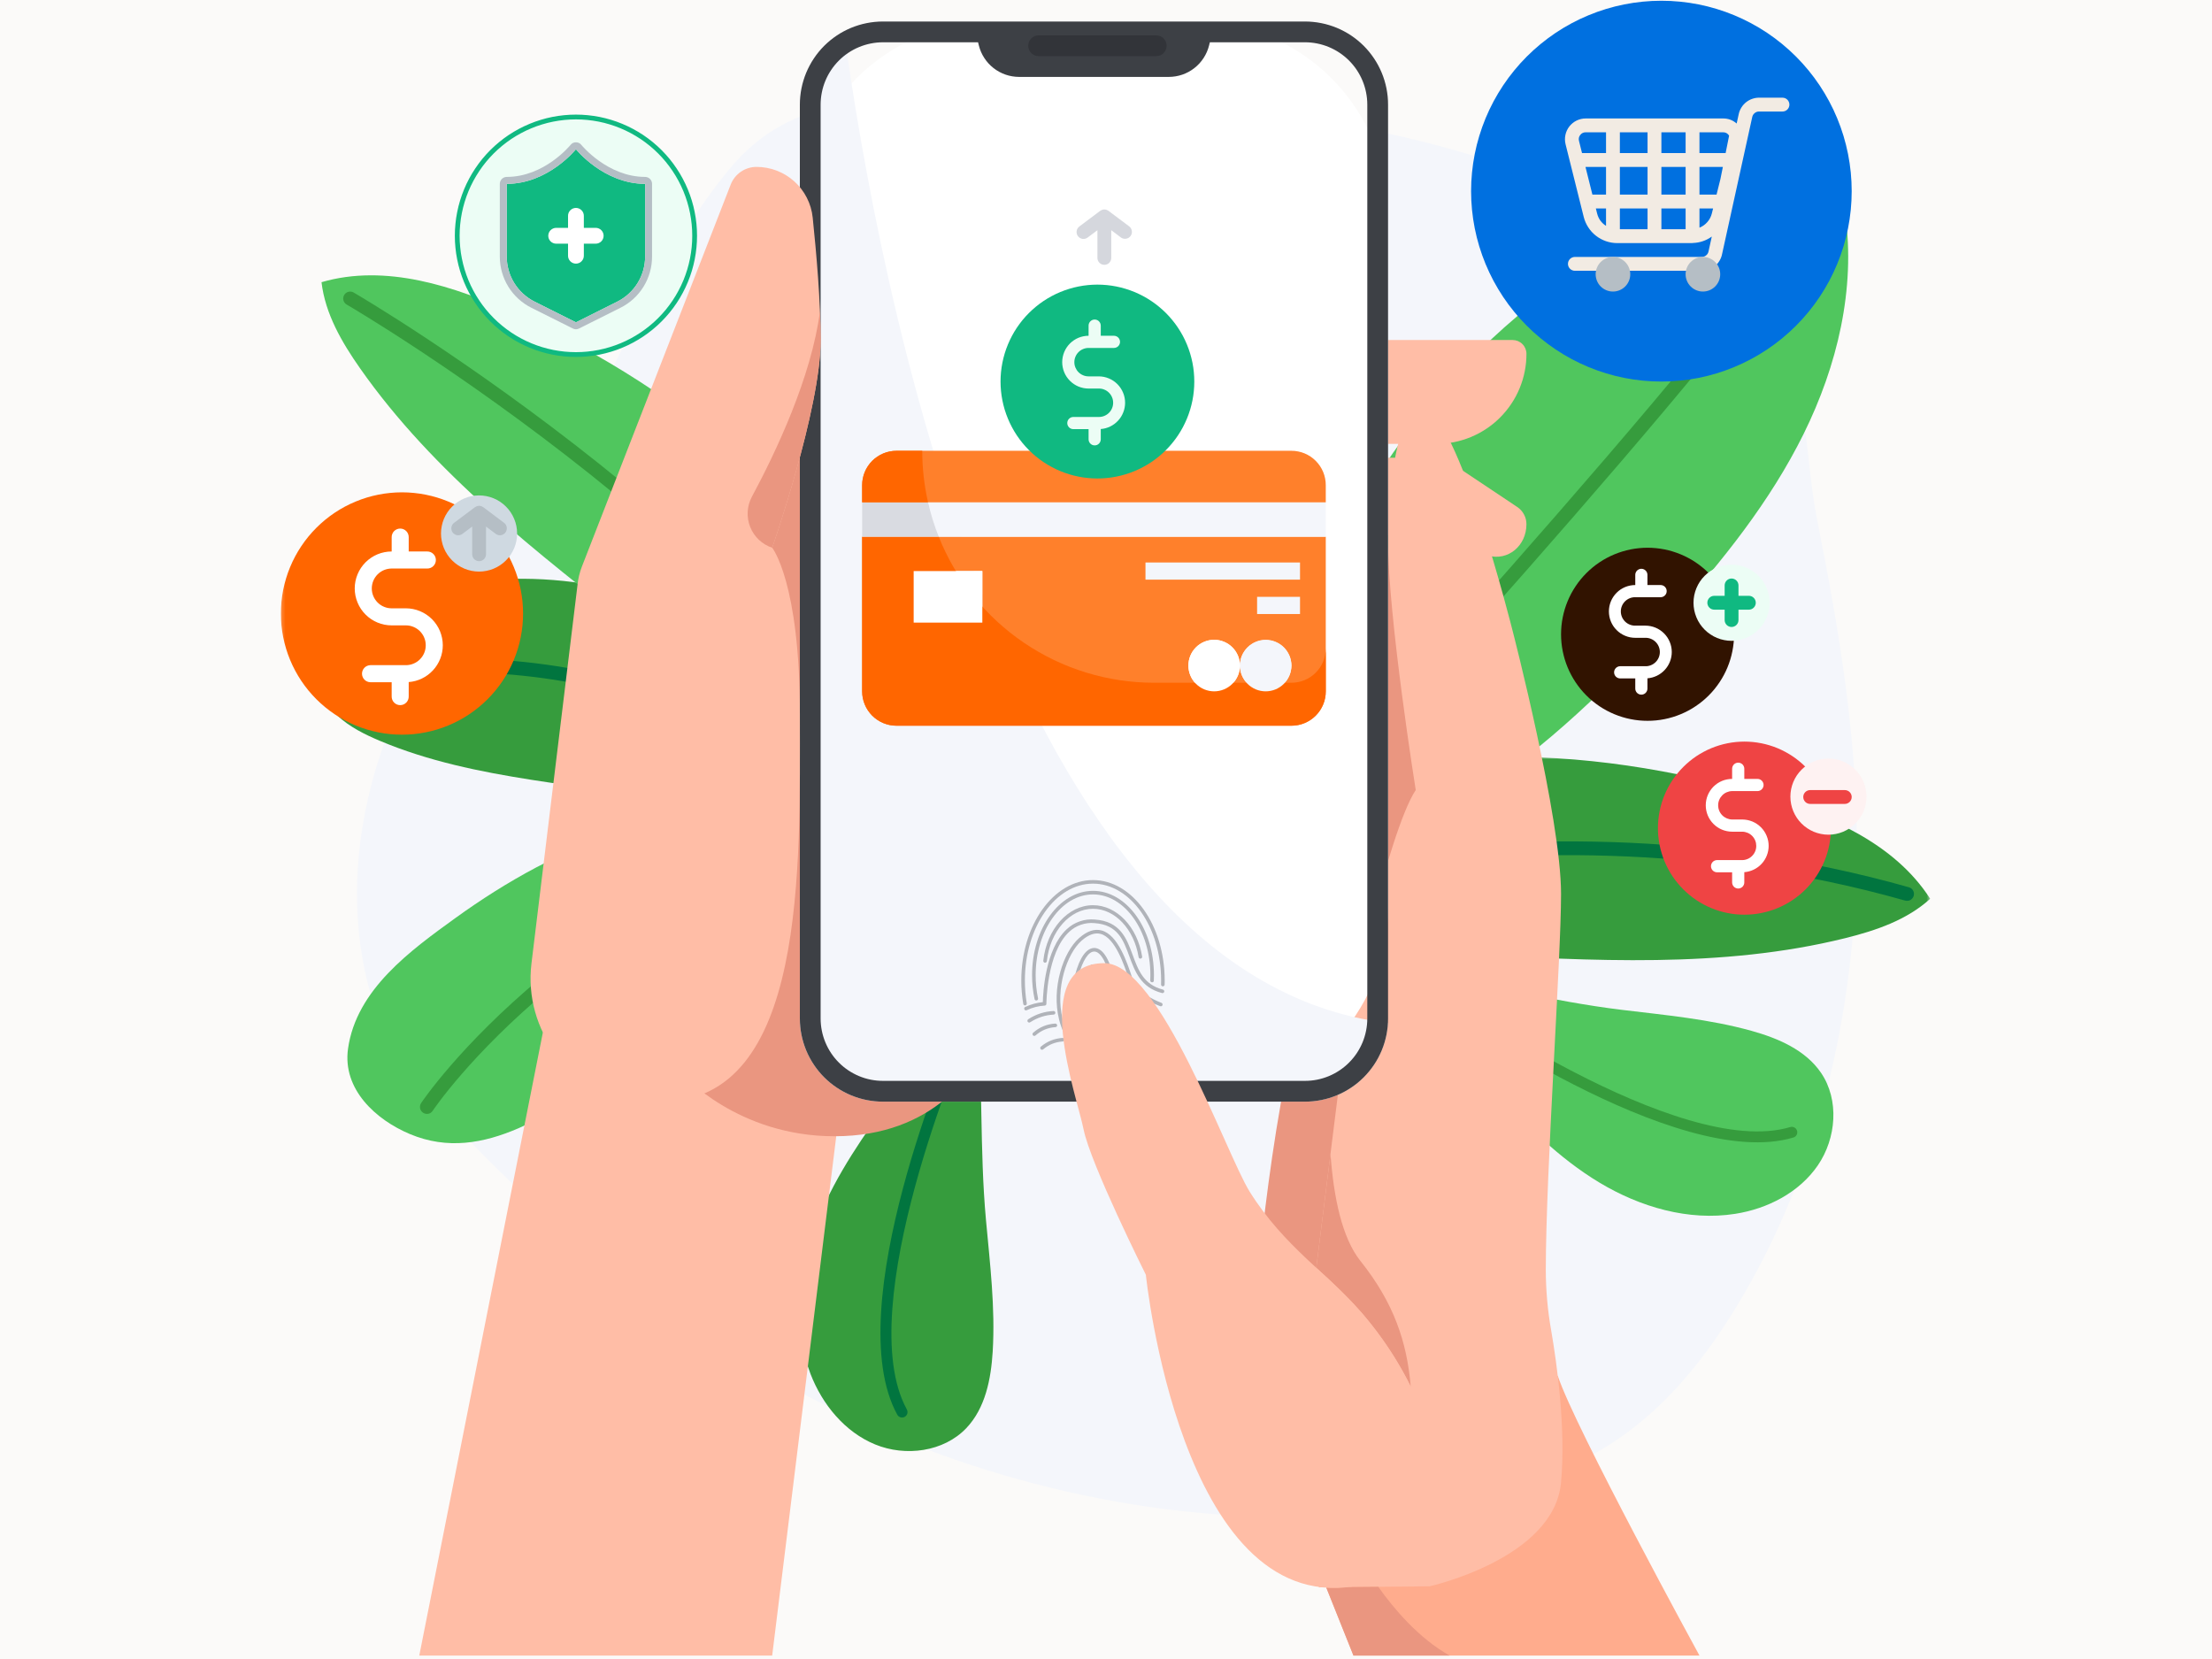 <svg width="616" height="462" viewBox="0 0 616 462" fill="none" xmlns="http://www.w3.org/2000/svg">
<rect width="616" height="462" fill="#FBFAF9"/>
<path d="M242.094 27.87C227.479 29.39 214.13 34.01 203.578 46.557C181.615 72.692 171.516 105.984 153.01 134.437C143.198 149.526 131.073 163.166 121.255 178.255C102.813 206.62 93.828 243.411 103.115 276.552C107.25 291.338 117.589 303.786 128.333 315.172C161.828 350.63 202.318 380.531 248.203 399.703C294.083 418.88 345.484 427.041 395.042 419.948C415.125 417.068 435.276 411.521 451.609 400.036C465.036 390.594 475.255 377.568 483.615 363.818C506.661 325.911 516.62 281.646 517.068 237.859C517.385 206.297 512.203 175.672 506.036 144.781C502.818 128.666 503.583 109.427 495.708 94.521C486.818 77.687 462.698 65.677 445.818 57.338C425.99 47.547 404.568 40.833 382.755 36.411C349.912 29.75 316.167 28.156 282.589 27.755C268.802 27.588 254.953 26.531 242.094 27.87Z" fill="#F4F6FB"/>
<path d="M194.036 172.078C190.687 170.51 187.271 169.109 183.792 167.864C180.307 166.625 176.771 165.557 173.187 164.656C169.604 163.755 165.984 163.026 162.328 162.474C158.672 161.922 155 161.542 151.312 161.338C147.62 161.141 143.927 161.114 140.234 161.271C136.542 161.422 132.865 161.75 129.203 162.26C125.542 162.766 121.911 163.443 118.318 164.302C114.719 165.156 111.172 166.177 107.672 167.375C102.974 169.005 98.292 170.995 94.521 174.25C90.75 177.5 87.974 182.198 88.036 187.177C88.094 191.792 90.573 196.125 93.948 199.271C97.318 202.417 101.526 204.516 105.776 206.302C132.74 217.651 162.891 217.974 191.474 224.167C202.927 226.651 214.099 230.062 224.984 234.406C235.87 238.75 246.318 243.963 256.339 250.047C256.917 237.516 248.208 224.682 241.641 214.359C234.125 202.557 224.786 192.432 213.635 183.989C207.51 179.349 200.974 175.38 194.036 172.078Z" fill="#369C3D"/>
<path d="M252.703 244.224C252.104 244.224 251.609 243.995 251.224 243.537C188.714 169.62 98.891 189.63 97.99 189.839C97.74 189.896 97.49 189.906 97.234 189.865C96.979 189.823 96.745 189.735 96.526 189.599C96.307 189.464 96.12 189.292 95.969 189.084C95.823 188.875 95.714 188.641 95.656 188.391C95.599 188.141 95.589 187.891 95.63 187.636C95.672 187.38 95.76 187.146 95.896 186.927C96.037 186.709 96.208 186.521 96.417 186.37C96.625 186.224 96.854 186.12 97.104 186.058C98.031 185.844 190.156 165.318 254.182 241.031C254.427 241.318 254.573 241.651 254.62 242.026C254.672 242.396 254.62 242.755 254.458 243.099C254.302 243.438 254.063 243.714 253.745 243.917C253.427 244.12 253.083 244.219 252.703 244.224Z" fill="#01753F"/>
<path d="M144.391 314.193C134.646 318.406 124.604 320.209 114.156 315.818C104.625 311.818 95.339 303.339 96.917 292.052C99.229 275.552 114.344 264.667 126.911 255.589C140.917 245.485 157.078 236.334 173.719 231.459C192.38 226.047 211.38 222.37 230.714 220.433C242.099 219.266 253.51 218.709 264.953 218.75C262.443 220.563 260.328 222.828 257.859 224.646C254.859 226.865 251.63 228.787 248.615 231C242.74 235.318 237.115 239.974 231.656 244.813C218.151 256.771 205.745 269.933 192.391 282C179.672 293.49 165.734 303.229 150.573 311.214C148.526 312.292 146.464 313.297 144.391 314.193Z" fill="#50C65E"/>
<path d="M118.886 310.203C118.526 310.203 118.198 310.109 117.891 309.927C117.583 309.745 117.349 309.495 117.177 309.182C117.011 308.87 116.932 308.536 116.948 308.177C116.964 307.823 117.068 307.495 117.266 307.198C117.677 306.573 159.521 244.182 256.099 219.057C256.344 218.995 256.599 218.979 256.854 219.015C257.109 219.052 257.344 219.135 257.568 219.265C257.787 219.396 257.979 219.562 258.13 219.765C258.287 219.974 258.396 220.198 258.464 220.448C258.526 220.698 258.542 220.948 258.505 221.203C258.474 221.458 258.391 221.698 258.26 221.922C258.13 222.14 257.958 222.333 257.755 222.484C257.552 222.64 257.323 222.75 257.073 222.818C162.021 247.547 120.906 308.713 120.505 309.328C120.125 309.911 119.583 310.203 118.886 310.203Z" fill="#369C3D"/>
<path d="M245.536 309.349C237.807 320.052 230.521 331.286 226.26 343.781C221.995 356.281 220.964 370.281 225.708 382.599C228.995 391.13 235.271 398.786 243.719 402.255C252.167 405.724 262.802 404.323 269.099 397.708C274.396 392.146 275.979 384.042 276.448 376.375C277.187 364.151 275.687 351.927 274.573 339.734C272.781 320.115 273.76 300.292 272.104 280.766C260.74 285.25 252.385 299.859 245.536 309.349Z" fill="#369C3D"/>
<path d="M251.87 394.599C251.698 394.687 251.51 394.734 251.318 394.75C251.12 394.765 250.932 394.745 250.745 394.682C250.557 394.625 250.391 394.531 250.24 394.411C250.089 394.286 249.964 394.135 249.87 393.963C233.604 364.312 264.839 291.172 266.177 288.068C266.255 287.885 266.37 287.719 266.516 287.578C266.656 287.437 266.823 287.333 267.01 287.255C267.198 287.182 267.396 287.146 267.594 287.151C267.797 287.151 267.99 287.193 268.177 287.271C268.359 287.354 268.526 287.463 268.667 287.609C268.807 287.755 268.912 287.922 268.99 288.109C269.063 288.297 269.099 288.495 269.094 288.693C269.089 288.896 269.047 289.088 268.969 289.276C268.646 290.021 236.979 364.146 252.542 392.505C252.635 392.682 252.693 392.87 252.719 393.073C252.74 393.271 252.719 393.469 252.667 393.661C252.609 393.854 252.516 394.031 252.391 394.187C252.266 394.344 252.115 394.469 251.938 394.568C251.917 394.578 251.896 394.588 251.87 394.599Z" fill="#01753F"/>
<path d="M415.828 303.245C424.667 313.052 434.115 322.542 445.427 329.338C456.745 336.135 470.203 340.083 483.24 338.026C492.266 336.609 501.062 332.078 506.229 324.536C511.396 317 512.26 306.307 507.12 298.755C502.792 292.406 495.208 289.151 487.812 287.083C476.026 283.797 463.766 282.693 451.62 281.219C432.073 278.849 412.906 273.729 393.484 271.245C395.474 283.307 408 294.547 415.828 303.245Z" fill="#50C65E"/>
<path d="M500.464 314.953C500.51 315.146 500.521 315.333 500.495 315.531C500.469 315.724 500.406 315.906 500.313 316.073C500.214 316.245 500.089 316.391 499.938 316.511C499.781 316.636 499.609 316.724 499.422 316.776C467.031 326.464 402.125 280.542 399.375 278.583C399.214 278.464 399.078 278.323 398.969 278.151C398.865 277.979 398.792 277.797 398.76 277.594C398.724 277.396 398.729 277.198 398.776 277.005C398.823 276.807 398.901 276.625 399.021 276.464C399.135 276.297 399.281 276.162 399.453 276.057C399.62 275.948 399.807 275.88 400.005 275.844C400.203 275.813 400.401 275.818 400.599 275.865C400.797 275.906 400.974 275.99 401.141 276.104C401.802 276.578 467.578 323.125 498.552 313.865C498.745 313.807 498.943 313.787 499.146 313.807C499.344 313.828 499.531 313.891 499.708 313.985C499.885 314.078 500.037 314.208 500.167 314.365C500.292 314.521 500.385 314.693 500.443 314.886C500.453 314.906 500.458 314.932 500.464 314.953Z" fill="#369C3D"/>
<mask id="mask0_296_586" style="mask-type:luminance" maskUnits="userSpaceOnUse" x="292" y="210" width="246" height="58">
<path d="M292 210.667H537.536V268H292V210.667Z" fill="white"/>
</mask>
<g mask="url(#mask0_296_586)">
<path d="M339.552 229.38C385.5 205 441.615 206.818 491.453 221.703C509.151 226.99 527.547 234.74 537.521 250.292C531.021 256.219 522.37 259.146 513.833 261.266C479.401 269.792 443.349 267.474 407.922 265.729C381.213 264.411 354.49 263.453 327.75 262.854C323.245 262.75 294.911 265.078 293.177 261.667C291.219 257.818 304.088 251.453 306.646 249.823C317.521 242.885 328.141 235.437 339.552 229.38Z" fill="#369C3D"/>
</g>
<path d="M311.396 258.583C310.932 258.583 310.521 258.432 310.161 258.135C309.807 257.844 309.583 257.463 309.5 257.01C309.417 256.552 309.484 256.125 309.708 255.719C309.937 255.312 310.266 255.026 310.698 254.859C311.74 254.453 416.693 214.505 531.604 247.088C531.849 247.156 532.073 247.271 532.276 247.427C532.474 247.588 532.635 247.776 532.76 248C532.885 248.224 532.964 248.463 532.995 248.719C533.021 248.969 533 249.219 532.932 249.463C532.865 249.713 532.75 249.937 532.589 250.135C532.432 250.338 532.24 250.5 532.021 250.625C531.797 250.75 531.557 250.828 531.302 250.854C531.052 250.885 530.802 250.864 530.552 250.797C416.865 218.562 313.13 258.047 312.094 258.448C311.87 258.536 311.635 258.583 311.396 258.583Z" fill="#01753F"/>
<path d="M409.588 221.828C391.604 233.422 366.615 246.37 344.526 244.385C344.495 225.713 351.656 207.13 357.562 189.646C363.604 171.76 370.771 154.172 380.365 137.875C383.547 132.521 386.979 127.323 390.656 122.292C394.333 117.26 398.24 112.411 402.375 107.75C406.51 103.088 410.854 98.63 415.411 94.375C419.969 90.125 424.713 86.099 429.651 82.292C434.588 78.49 439.693 74.927 444.963 71.609C450.234 68.286 455.656 65.224 461.219 62.411C466.776 59.604 472.458 57.068 478.26 54.797C484.062 52.521 489.958 50.531 495.953 48.818C500.312 47.589 505.375 46.625 509.068 49.255C512.26 51.526 513.323 55.745 513.865 59.63C516.797 80.5 511.62 101.932 502.281 120.823C492.937 139.708 479.599 156.328 465.51 171.99C448.76 190.615 430.635 208.26 409.588 221.828Z" fill="#50C65E"/>
<path d="M351.859 239.302C351.479 239.302 351.125 239.198 350.807 238.984C350.484 238.776 350.25 238.495 350.094 238.146C349.943 237.797 349.896 237.432 349.958 237.052C350.021 236.677 350.182 236.344 350.443 236.062C351.792 234.604 485.365 89.333 502.396 57.151C502.516 56.927 502.672 56.734 502.87 56.573C503.068 56.406 503.286 56.292 503.531 56.219C503.776 56.141 504.026 56.115 504.276 56.141C504.531 56.167 504.771 56.24 504.995 56.354C505.219 56.474 505.411 56.635 505.578 56.828C505.74 57.026 505.859 57.245 505.932 57.49C506.01 57.729 506.036 57.979 506.01 58.234C505.99 58.49 505.922 58.729 505.802 58.953C488.536 91.578 358.792 232.688 353.276 238.677C352.896 239.094 352.422 239.302 351.859 239.302Z" fill="#369C3D"/>
<path d="M253.609 193.625C234.838 144.734 191.047 109.005 143.391 87.349C126.463 79.661 107.385 73.375 89.536 78.583C90.557 87.38 95.187 95.323 100.271 102.573C120.771 131.818 149.667 153.896 177.708 176C198.849 192.667 219.766 209.609 240.458 226.833C243.943 229.734 263.911 250.239 267.484 248.797C271.51 247.172 265.948 233.828 265.083 230.901C261.411 218.443 258.271 205.766 253.609 193.625Z" fill="#50C65E"/>
<path d="M264.338 244.224C263.969 244.224 263.63 244.125 263.318 243.932C263 243.734 262.766 243.469 262.599 243.135C220.672 157.333 97.818 85.552 96.578 84.838C96.349 84.713 96.156 84.547 95.995 84.344C95.833 84.141 95.719 83.911 95.646 83.661C95.578 83.406 95.557 83.156 95.594 82.896C95.625 82.635 95.708 82.396 95.838 82.166C95.969 81.942 96.135 81.75 96.344 81.594C96.552 81.437 96.781 81.323 97.031 81.26C97.286 81.198 97.542 81.182 97.797 81.219C98.057 81.255 98.297 81.344 98.521 81.479C99.766 82.198 223.646 154.583 266.083 241.432C266.156 241.578 266.208 241.734 266.24 241.896C266.271 242.057 266.286 242.219 266.276 242.385C266.266 242.547 266.24 242.708 266.187 242.864C266.141 243.021 266.073 243.172 265.984 243.312C265.901 243.448 265.797 243.578 265.677 243.693C265.557 243.802 265.427 243.901 265.281 243.979C265.141 244.062 264.984 244.12 264.828 244.161C264.667 244.203 264.505 244.224 264.344 244.224H264.338Z" fill="#369C3D"/>
<path d="M515.661 53.229C515.661 54.969 515.573 56.698 515.406 58.427C515.234 60.156 514.979 61.875 514.641 63.578C514.302 65.281 513.88 66.964 513.38 68.625C512.875 70.287 512.292 71.917 511.625 73.521C510.964 75.125 510.219 76.698 509.401 78.229C508.583 79.761 507.693 81.245 506.729 82.693C505.766 84.136 504.734 85.526 503.63 86.87C502.531 88.214 501.365 89.5 500.141 90.724C498.911 91.953 497.625 93.12 496.286 94.219C494.943 95.323 493.552 96.354 492.109 97.318C490.667 98.287 489.177 99.177 487.646 99.995C486.115 100.813 484.547 101.557 482.948 102.219C481.344 102.886 479.708 103.469 478.047 103.974C476.391 104.479 474.708 104.901 473.005 105.24C471.302 105.578 469.589 105.833 467.859 106C466.135 106.172 464.401 106.255 462.667 106.255C460.932 106.255 459.198 106.172 457.474 106C455.745 105.833 454.031 105.578 452.328 105.24C450.625 104.901 448.943 104.479 447.281 103.974C445.62 103.469 443.99 102.886 442.385 102.219C440.781 101.557 439.214 100.813 437.682 99.995C436.156 99.177 434.667 98.287 433.224 97.318C431.781 96.354 430.391 95.323 429.047 94.219C427.703 93.12 426.422 91.953 425.193 90.724C423.964 89.5 422.802 88.214 421.703 86.87C420.599 85.526 419.568 84.136 418.604 82.693C417.641 81.245 416.745 79.761 415.927 78.229C415.109 76.698 414.37 75.125 413.703 73.521C413.042 71.917 412.458 70.287 411.953 68.625C411.448 66.964 411.026 65.281 410.688 63.578C410.349 61.875 410.099 60.156 409.927 58.427C409.755 56.698 409.672 54.969 409.672 53.229C409.672 51.495 409.755 49.761 409.927 48.037C410.099 46.307 410.349 44.589 410.688 42.886C411.026 41.182 411.448 39.5 411.953 37.839C412.458 36.177 413.042 34.542 413.703 32.938C414.37 31.334 415.109 29.766 415.927 28.235C416.745 26.703 417.641 25.219 418.604 23.771C419.568 22.328 420.599 20.938 421.703 19.594C422.802 18.25 423.964 16.964 425.193 15.74C426.422 14.511 427.703 13.344 429.047 12.245C430.391 11.141 431.781 10.11 433.224 9.141C434.667 8.177 436.156 7.287 437.682 6.469C439.214 5.651 440.781 4.906 442.385 4.245C443.99 3.578 445.62 2.995 447.281 2.49C448.943 1.985 450.625 1.563 452.328 1.224C454.031 0.886 455.745 0.63 457.474 0.464C459.198 0.292 460.932 0.208 462.667 0.208C464.401 0.208 466.135 0.292 467.859 0.464C469.589 0.63 471.302 0.886 473.005 1.224C474.708 1.563 476.391 1.985 478.047 2.49C479.708 2.995 481.344 3.578 482.948 4.245C484.547 4.906 486.115 5.651 487.646 6.469C489.177 7.287 490.667 8.177 492.109 9.141C493.552 10.11 494.943 11.141 496.286 12.245C497.625 13.344 498.911 14.511 500.141 15.74C501.365 16.964 502.531 18.25 503.63 19.594C504.734 20.938 505.766 22.328 506.729 23.771C507.693 25.219 508.583 26.703 509.401 28.235C510.219 29.766 510.964 31.334 511.625 32.938C512.292 34.542 512.875 36.177 513.38 37.839C513.88 39.5 514.302 41.182 514.641 42.886C514.979 44.589 515.234 46.307 515.406 48.037C515.573 49.761 515.661 51.495 515.661 53.229Z" fill="#0070E0"/>
<path d="M496.391 27.198H489.854C489.193 27.203 488.557 27.317 487.938 27.536C487.318 27.755 486.75 28.073 486.234 28.484C485.724 28.901 485.292 29.385 484.948 29.942C484.599 30.5 484.349 31.104 484.208 31.745L483.625 34.396C482.557 33.463 481.313 32.995 479.896 32.989H441.589C441.146 32.989 440.714 33.036 440.287 33.135C439.859 33.234 439.448 33.38 439.052 33.573C438.656 33.766 438.292 34 437.948 34.281C437.609 34.557 437.302 34.87 437.031 35.213C436.761 35.562 436.537 35.932 436.349 36.333C436.167 36.729 436.026 37.146 435.938 37.573C435.844 38.005 435.802 38.437 435.813 38.875C435.818 39.318 435.875 39.75 435.984 40.177L441.031 60.391C441.292 61.432 441.714 62.406 442.302 63.307C442.886 64.213 443.599 64.995 444.448 65.656C445.297 66.317 446.229 66.823 447.245 67.172C448.261 67.521 449.307 67.698 450.38 67.698H471.104C471.214 67.698 471.323 67.687 471.432 67.672C471.438 67.672 471.448 67.666 471.458 67.666C473.386 67.599 475.136 67 476.703 65.875L475.802 69.969C475.719 70.427 475.5 70.807 475.141 71.104C474.781 71.401 474.37 71.552 473.906 71.552H438.573C438.318 71.552 438.073 71.599 437.839 71.698C437.599 71.797 437.391 71.937 437.214 72.114C437.031 72.297 436.891 72.505 436.792 72.739C436.698 72.979 436.646 73.224 436.646 73.479C436.646 73.734 436.698 73.979 436.792 74.219C436.891 74.453 437.031 74.661 437.214 74.844C437.391 75.026 437.599 75.161 437.839 75.26C438.073 75.359 438.318 75.406 438.573 75.406H473.901C474.573 75.411 475.224 75.297 475.854 75.073C476.49 74.849 477.063 74.521 477.583 74.094C478.099 73.666 478.531 73.161 478.87 72.583C479.214 72.005 479.448 71.385 479.573 70.729L487.969 32.573C488.068 32.135 488.292 31.771 488.646 31.489C488.995 31.203 489.396 31.062 489.849 31.057H496.386C496.641 31.057 496.886 31.01 497.125 30.911C497.359 30.812 497.568 30.677 497.75 30.495C497.927 30.312 498.068 30.104 498.167 29.87C498.266 29.635 498.313 29.385 498.313 29.13C498.313 28.875 498.266 28.63 498.167 28.396C498.068 28.156 497.927 27.948 497.75 27.765C497.568 27.588 497.359 27.448 497.125 27.349C496.886 27.25 496.641 27.203 496.386 27.203L496.391 27.198ZM481.521 37.781L480.552 42.625H473.271V36.844H479.896C480.229 36.838 480.542 36.922 480.833 37.088C481.125 37.255 481.354 37.489 481.521 37.781ZM479.104 49.87L478.026 54.193H473.271V46.484H479.787L479.104 49.87ZM462.667 63.838V58.052H469.412V63.838H462.667ZM441.526 46.484H447.25V54.193H443.453L441.526 46.484ZM462.667 46.484H469.412V54.193H462.667V46.484ZM451.104 42.625V36.844H458.813V42.625H451.104ZM458.813 46.484V54.193H451.104V46.484H458.813ZM451.104 58.052H458.813V63.838H451.104V58.052ZM469.412 42.625H462.667V36.844H469.412V42.625ZM440.068 37.583C440.453 37.088 440.958 36.838 441.589 36.844H447.25V42.625H440.563L439.719 39.239C439.563 38.63 439.677 38.078 440.068 37.583ZM444.766 59.453L444.417 58.052H447.25V62.896C445.969 62.078 445.141 60.932 444.766 59.453ZM473.271 63.401V58.052H477.063L476.714 59.453C476.49 60.349 476.073 61.146 475.464 61.838C474.859 62.536 474.125 63.057 473.271 63.401Z" fill="#F2EBE3"/>
<path d="M479.047 76.37C479.047 77.01 478.922 77.625 478.682 78.213C478.437 78.802 478.088 79.328 477.635 79.776C477.182 80.229 476.661 80.578 476.073 80.823C475.484 81.068 474.87 81.188 474.229 81.188C473.588 81.188 472.974 81.068 472.385 80.823C471.797 80.578 471.276 80.229 470.823 79.776C470.37 79.328 470.021 78.802 469.776 78.213C469.531 77.625 469.411 77.01 469.411 76.37C469.411 75.729 469.531 75.115 469.776 74.526C470.021 73.932 470.37 73.412 470.823 72.958C471.276 72.51 471.797 72.162 472.385 71.917C472.974 71.672 473.588 71.547 474.229 71.547C474.87 71.547 475.484 71.672 476.073 71.917C476.661 72.162 477.182 72.51 477.635 72.958C478.088 73.412 478.437 73.932 478.682 74.526C478.922 75.115 479.047 75.729 479.047 76.37Z" fill="#B5BEC5"/>
<path d="M453.995 76.37C453.995 77.01 453.875 77.625 453.63 78.213C453.385 78.802 453.036 79.328 452.583 79.776C452.13 80.229 451.609 80.578 451.021 80.823C450.432 81.068 449.818 81.188 449.177 81.188C448.536 81.188 447.922 81.068 447.333 80.823C446.745 80.578 446.224 80.229 445.771 79.776C445.318 79.328 444.969 78.802 444.729 78.213C444.484 77.625 444.359 77.01 444.359 76.37C444.359 75.729 444.484 75.115 444.729 74.526C444.969 73.932 445.318 73.412 445.771 72.958C446.224 72.51 446.745 72.162 447.333 71.917C447.922 71.672 448.536 71.547 449.177 71.547C449.818 71.547 450.432 71.672 451.021 71.917C451.609 72.162 452.13 72.51 452.583 72.958C453.036 73.412 453.385 73.932 453.63 74.526C453.875 75.115 453.995 75.729 453.995 76.37Z" fill="#B5BEC5"/>
<path d="M482.901 176.635C482.901 177.422 482.865 178.214 482.786 178.995C482.708 179.781 482.594 180.563 482.437 181.339C482.281 182.109 482.094 182.875 481.865 183.63C481.635 184.385 481.37 185.13 481.068 185.859C480.766 186.589 480.427 187.302 480.057 187.995C479.682 188.693 479.281 189.37 478.838 190.026C478.401 190.682 477.932 191.312 477.432 191.927C476.932 192.536 476.401 193.12 475.844 193.677C475.286 194.234 474.703 194.766 474.094 195.266C473.484 195.766 472.849 196.234 472.193 196.672C471.542 197.115 470.865 197.521 470.167 197.891C469.474 198.26 468.76 198.599 468.031 198.901C467.302 199.203 466.562 199.469 465.807 199.698C465.052 199.927 464.286 200.12 463.51 200.271C462.74 200.427 461.958 200.542 461.172 200.62C460.391 200.698 459.604 200.734 458.812 200.734C458.026 200.734 457.234 200.698 456.453 200.62C455.667 200.542 454.885 200.427 454.115 200.271C453.338 200.12 452.573 199.927 451.823 199.698C451.068 199.469 450.323 199.203 449.594 198.901C448.865 198.599 448.151 198.26 447.458 197.891C446.76 197.521 446.088 197.115 445.432 196.677C444.776 196.234 444.141 195.766 443.531 195.266C442.922 194.766 442.338 194.234 441.781 193.677C441.224 193.12 440.693 192.536 440.193 191.927C439.693 191.312 439.224 190.682 438.786 190.026C438.344 189.37 437.943 188.693 437.568 187.995C437.198 187.302 436.859 186.589 436.557 185.859C436.255 185.13 435.99 184.385 435.76 183.63C435.531 182.875 435.344 182.109 435.187 181.339C435.031 180.563 434.917 179.781 434.838 178.995C434.766 178.214 434.724 177.422 434.724 176.635C434.724 175.844 434.766 175.057 434.838 174.271C434.917 173.484 435.031 172.708 435.187 171.932C435.344 171.156 435.531 170.396 435.76 169.641C435.99 168.885 436.255 168.141 436.557 167.411C436.859 166.682 437.198 165.969 437.568 165.271C437.943 164.578 438.344 163.901 438.786 163.245C439.224 162.589 439.693 161.953 440.193 161.344C440.693 160.734 441.224 160.151 441.781 159.594C442.338 159.036 442.922 158.505 443.531 158.005C444.141 157.505 444.776 157.031 445.432 156.594C446.088 156.156 446.76 155.75 447.458 155.38C448.151 155.005 448.865 154.672 449.594 154.37C450.323 154.068 451.068 153.802 451.823 153.573C452.573 153.344 453.338 153.151 454.115 152.995C454.885 152.844 455.667 152.724 456.453 152.651C457.234 152.573 458.026 152.531 458.812 152.531C459.604 152.531 460.391 152.573 461.172 152.651C461.958 152.724 462.74 152.844 463.51 152.995C464.286 153.151 465.052 153.344 465.807 153.573C466.562 153.802 467.302 154.068 468.031 154.37C468.76 154.672 469.474 155.005 470.167 155.38C470.865 155.75 471.542 156.156 472.193 156.594C472.849 157.031 473.484 157.505 474.094 158.005C474.703 158.505 475.286 159.036 475.844 159.594C476.401 160.151 476.932 160.734 477.432 161.344C477.932 161.953 478.401 162.589 478.838 163.245C479.281 163.901 479.682 164.578 480.057 165.271C480.427 165.969 480.766 166.682 481.068 167.411C481.37 168.141 481.635 168.885 481.865 169.641C482.094 170.396 482.281 171.156 482.437 171.932C482.594 172.708 482.708 173.484 482.786 174.271C482.865 175.057 482.901 175.844 482.901 176.635Z" fill="#311300"/>
<path d="M465.557 181.578C465.557 181.094 465.51 180.615 465.417 180.141C465.318 179.672 465.182 179.208 464.995 178.766C464.812 178.318 464.583 177.896 464.318 177.495C464.047 177.094 463.745 176.724 463.401 176.38C463.063 176.042 462.693 175.735 462.292 175.469C461.891 175.198 461.469 174.974 461.021 174.787C460.578 174.604 460.12 174.464 459.646 174.37C459.172 174.276 458.693 174.229 458.214 174.229H455.391C454.859 174.235 454.349 174.141 453.859 173.943C453.365 173.745 452.932 173.464 452.552 173.089C452.177 172.719 451.885 172.287 451.677 171.797C451.474 171.307 451.37 170.802 451.37 170.271C451.37 169.74 451.474 169.229 451.677 168.74C451.885 168.25 452.177 167.823 452.552 167.448C452.932 167.078 453.365 166.792 453.859 166.594C454.349 166.396 454.859 166.302 455.391 166.313H462.453C462.677 166.313 462.891 166.266 463.099 166.182C463.307 166.094 463.49 165.974 463.646 165.813C463.807 165.656 463.927 165.474 464.016 165.266C464.099 165.057 464.141 164.839 464.141 164.615C464.141 164.391 464.099 164.177 464.016 163.969C463.927 163.761 463.807 163.578 463.646 163.417C463.49 163.261 463.307 163.136 463.099 163.052C462.891 162.964 462.677 162.922 462.453 162.922H458.781V160.094C458.781 159.87 458.734 159.651 458.651 159.443C458.563 159.235 458.443 159.052 458.281 158.896C458.125 158.735 457.943 158.61 457.734 158.526C457.526 158.438 457.307 158.396 457.083 158.396C456.859 158.396 456.646 158.438 456.438 158.526C456.229 158.61 456.047 158.735 455.885 158.896C455.729 159.052 455.604 159.235 455.521 159.443C455.432 159.651 455.391 159.87 455.391 160.094V162.922C454.906 162.922 454.432 162.969 453.958 163.063C453.484 163.156 453.026 163.297 452.578 163.479C452.135 163.662 451.708 163.891 451.307 164.156C450.906 164.427 450.536 164.729 450.198 165.073C449.854 165.412 449.552 165.787 449.281 166.188C449.016 166.589 448.786 167.011 448.604 167.458C448.422 167.901 448.281 168.365 448.188 168.833C448.094 169.307 448.047 169.787 448.047 170.271C448.047 170.75 448.094 171.229 448.188 171.703C448.281 172.177 448.422 172.636 448.604 173.083C448.786 173.526 449.016 173.953 449.281 174.354C449.552 174.755 449.854 175.125 450.198 175.464C450.536 175.807 450.906 176.11 451.307 176.38C451.708 176.646 452.135 176.875 452.578 177.057C453.026 177.245 453.484 177.38 453.958 177.479C454.432 177.573 454.906 177.62 455.391 177.62H458.214C458.745 177.61 459.255 177.703 459.745 177.901C460.24 178.099 460.672 178.386 461.052 178.755C461.427 179.125 461.719 179.557 461.927 180.047C462.13 180.537 462.234 181.047 462.234 181.573C462.234 182.104 462.13 182.615 461.927 183.104C461.719 183.594 461.427 184.026 461.052 184.396C460.672 184.766 460.24 185.052 459.745 185.25C459.255 185.448 458.745 185.542 458.214 185.531H451.151C450.932 185.537 450.719 185.583 450.516 185.672C450.312 185.761 450.135 185.886 449.979 186.042C449.823 186.203 449.703 186.386 449.62 186.589C449.536 186.797 449.495 187.005 449.495 187.229C449.495 187.453 449.536 187.667 449.62 187.87C449.703 188.073 449.823 188.255 449.979 188.417C450.135 188.573 450.312 188.698 450.516 188.787C450.719 188.875 450.932 188.922 451.151 188.927H455.391V191.75C455.391 191.979 455.432 192.193 455.521 192.401C455.604 192.61 455.729 192.792 455.885 192.953C456.047 193.11 456.229 193.235 456.438 193.318C456.646 193.406 456.859 193.448 457.083 193.448C457.307 193.448 457.526 193.406 457.734 193.318C457.943 193.235 458.125 193.11 458.281 192.953C458.443 192.792 458.563 192.61 458.651 192.401C458.734 192.193 458.781 191.979 458.781 191.75V188.896C459.234 188.86 459.688 188.781 460.13 188.662C460.568 188.542 460.995 188.38 461.411 188.182C461.823 187.985 462.214 187.745 462.578 187.474C462.948 187.203 463.286 186.896 463.599 186.563C463.911 186.224 464.188 185.865 464.432 185.474C464.677 185.089 464.88 184.677 465.047 184.255C465.214 183.828 465.344 183.391 465.427 182.938C465.516 182.49 465.557 182.037 465.557 181.578Z" fill="white"/>
<path d="M492.807 167.854C492.807 168.547 492.74 169.239 492.604 169.922C492.464 170.604 492.266 171.265 492 171.911C491.734 172.552 491.406 173.167 491.021 173.745C490.63 174.323 490.193 174.859 489.703 175.349C489.208 175.844 488.672 176.281 488.094 176.667C487.516 177.057 486.906 177.38 486.26 177.651C485.62 177.917 484.958 178.114 484.276 178.25C483.594 178.39 482.901 178.458 482.208 178.458C481.51 178.458 480.823 178.39 480.141 178.25C479.458 178.114 478.792 177.917 478.151 177.651C477.505 177.38 476.896 177.057 476.318 176.667C475.74 176.281 475.203 175.844 474.714 175.349C474.219 174.859 473.781 174.323 473.396 173.745C473.005 173.167 472.682 172.552 472.417 171.911C472.151 171.265 471.948 170.604 471.812 169.922C471.677 169.239 471.609 168.547 471.609 167.854C471.609 167.156 471.677 166.463 471.812 165.781C471.948 165.099 472.151 164.437 472.417 163.792C472.682 163.151 473.005 162.536 473.396 161.958C473.781 161.38 474.219 160.844 474.714 160.354C475.203 159.859 475.74 159.422 476.318 159.036C476.896 158.646 477.505 158.323 478.151 158.052C478.792 157.786 479.458 157.588 480.141 157.453C480.823 157.312 481.51 157.245 482.208 157.245C482.901 157.245 483.594 157.312 484.276 157.453C484.958 157.588 485.62 157.786 486.26 158.052C486.906 158.323 487.516 158.646 488.094 159.036C488.672 159.422 489.208 159.859 489.703 160.354C490.193 160.844 490.63 161.38 491.021 161.958C491.406 162.536 491.734 163.151 492 163.792C492.266 164.437 492.464 165.099 492.604 165.781C492.74 166.463 492.807 167.156 492.807 167.854Z" fill="#ECFDF5"/>
<path d="M487.026 165.922H484.135V163.031C484.135 162.776 484.083 162.531 483.99 162.292C483.891 162.057 483.75 161.849 483.568 161.667C483.391 161.489 483.182 161.349 482.943 161.25C482.708 161.151 482.464 161.104 482.208 161.104C481.953 161.104 481.703 161.151 481.469 161.25C481.234 161.349 481.026 161.489 480.844 161.667C480.662 161.849 480.526 162.057 480.427 162.292C480.328 162.531 480.281 162.776 480.281 163.031V165.922H477.391C477.135 165.922 476.885 165.974 476.651 166.068C476.417 166.167 476.208 166.307 476.026 166.489C475.844 166.667 475.708 166.875 475.609 167.114C475.51 167.349 475.464 167.594 475.464 167.854C475.464 168.109 475.51 168.354 475.609 168.588C475.708 168.828 475.844 169.036 476.026 169.213C476.208 169.396 476.417 169.536 476.651 169.635C476.885 169.729 477.135 169.781 477.391 169.781H480.281V172.672C480.281 172.927 480.328 173.172 480.427 173.411C480.526 173.646 480.662 173.854 480.844 174.036C481.026 174.213 481.234 174.354 481.469 174.453C481.703 174.552 481.953 174.599 482.208 174.599C482.464 174.599 482.708 174.552 482.943 174.453C483.182 174.354 483.391 174.213 483.568 174.036C483.75 173.854 483.891 173.646 483.99 173.411C484.083 173.172 484.135 172.927 484.135 172.672V169.781H487.026C487.281 169.781 487.526 169.729 487.76 169.635C488 169.536 488.208 169.396 488.385 169.213C488.568 169.036 488.708 168.828 488.802 168.588C488.901 168.354 488.953 168.109 488.953 167.854C488.953 167.594 488.901 167.349 488.802 167.114C488.708 166.875 488.568 166.667 488.385 166.489C488.208 166.307 488 166.167 487.76 166.068C487.526 165.974 487.281 165.922 487.026 165.922Z" fill="#10B981"/>
<path d="M509.88 230.625C509.88 231.412 509.839 232.198 509.766 232.985C509.688 233.771 509.568 234.552 509.417 235.328C509.26 236.099 509.073 236.865 508.844 237.62C508.615 238.375 508.349 239.12 508.047 239.849C507.745 240.578 507.406 241.287 507.036 241.985C506.661 242.682 506.26 243.36 505.818 244.016C505.38 244.672 504.911 245.302 504.411 245.912C503.911 246.526 503.38 247.11 502.823 247.667C502.266 248.224 501.682 248.755 501.073 249.255C500.464 249.755 499.828 250.224 499.172 250.662C498.516 251.104 497.844 251.505 497.146 251.88C496.448 252.25 495.74 252.589 495.01 252.891C494.281 253.193 493.536 253.458 492.781 253.688C492.031 253.917 491.266 254.11 490.49 254.261C489.719 254.417 488.938 254.531 488.151 254.61C487.365 254.688 486.578 254.724 485.792 254.724C485 254.724 484.214 254.688 483.432 254.61C482.646 254.531 481.865 254.417 481.094 254.261C480.318 254.11 479.552 253.917 478.797 253.688C478.042 253.458 477.302 253.193 476.573 252.891C475.844 252.589 475.13 252.25 474.438 251.88C473.74 251.505 473.062 251.104 472.406 250.662C471.755 250.224 471.12 249.755 470.51 249.255C469.901 248.755 469.318 248.224 468.76 247.667C468.203 247.11 467.672 246.526 467.172 245.912C466.672 245.302 466.203 244.672 465.76 244.016C465.323 243.36 464.922 242.682 464.547 241.985C464.177 241.287 463.839 240.578 463.536 239.849C463.234 239.12 462.969 238.375 462.74 237.62C462.51 236.865 462.318 236.099 462.167 235.328C462.01 234.552 461.896 233.771 461.818 232.985C461.74 232.198 461.703 231.412 461.703 230.625C461.703 229.833 461.74 229.047 461.818 228.261C461.896 227.474 462.01 226.698 462.167 225.922C462.318 225.146 462.51 224.38 462.74 223.625C462.969 222.87 463.234 222.13 463.536 221.401C463.839 220.672 464.177 219.958 464.547 219.261C464.922 218.568 465.323 217.891 465.76 217.235C466.203 216.578 466.672 215.943 467.172 215.333C467.672 214.724 468.203 214.141 468.76 213.583C469.318 213.021 469.901 212.495 470.51 211.995C471.12 211.49 471.755 211.021 472.406 210.583C473.062 210.146 473.74 209.74 474.438 209.37C475.13 208.995 475.844 208.656 476.573 208.354C477.302 208.052 478.042 207.787 478.797 207.557C479.552 207.328 480.318 207.141 481.094 206.985C481.865 206.833 482.646 206.714 483.432 206.636C484.214 206.563 485 206.521 485.792 206.521C486.578 206.521 487.365 206.563 488.151 206.636C488.938 206.714 489.719 206.833 490.49 206.985C491.266 207.141 492.031 207.328 492.781 207.557C493.536 207.787 494.281 208.052 495.01 208.354C495.74 208.656 496.448 208.995 497.146 209.37C497.844 209.74 498.516 210.146 499.172 210.583C499.828 211.021 500.464 211.49 501.073 211.995C501.682 212.495 502.266 213.021 502.823 213.583C503.38 214.141 503.911 214.724 504.411 215.333C504.911 215.943 505.38 216.578 505.818 217.235C506.255 217.891 506.661 218.568 507.036 219.261C507.406 219.958 507.745 220.672 508.047 221.401C508.349 222.13 508.615 222.87 508.844 223.625C509.073 224.38 509.26 225.146 509.417 225.922C509.568 226.698 509.688 227.474 509.766 228.261C509.839 229.047 509.88 229.833 509.88 230.625Z" fill="#EF4444"/>
<path d="M492.536 235.562C492.536 235.083 492.49 234.604 492.396 234.13C492.297 233.656 492.161 233.198 491.974 232.755C491.792 232.307 491.562 231.885 491.297 231.484C491.026 231.083 490.724 230.713 490.38 230.37C490.042 230.031 489.672 229.724 489.271 229.458C488.87 229.187 488.448 228.963 488 228.776C487.557 228.594 487.094 228.453 486.625 228.359C486.151 228.265 485.672 228.219 485.193 228.213H482.365C481.844 228.208 481.349 228.099 480.87 227.896C480.396 227.693 479.974 227.406 479.609 227.036C479.245 226.667 478.963 226.239 478.766 225.76C478.568 225.276 478.474 224.776 478.474 224.26C478.474 223.739 478.568 223.239 478.766 222.76C478.963 222.276 479.245 221.854 479.609 221.484C479.974 221.109 480.396 220.823 480.87 220.62C481.349 220.417 481.844 220.307 482.365 220.302H489.427C489.651 220.302 489.87 220.26 490.078 220.172C490.286 220.088 490.469 219.963 490.625 219.802C490.786 219.646 490.906 219.463 490.995 219.255C491.083 219.047 491.125 218.828 491.125 218.604C491.125 218.38 491.083 218.161 490.995 217.958C490.906 217.75 490.786 217.562 490.625 217.406C490.469 217.245 490.286 217.125 490.078 217.036C489.87 216.953 489.651 216.911 489.427 216.911H485.755V214.083C485.755 213.854 485.713 213.64 485.625 213.432C485.542 213.224 485.417 213.042 485.26 212.88C485.099 212.724 484.917 212.599 484.708 212.515C484.5 212.427 484.286 212.385 484.062 212.385C483.838 212.385 483.62 212.427 483.411 212.515C483.203 212.599 483.021 212.724 482.865 212.88C482.703 213.042 482.583 213.224 482.495 213.432C482.411 213.64 482.365 213.854 482.365 214.083V216.911C481.885 216.911 481.406 216.958 480.932 217.052C480.458 217.146 480 217.281 479.557 217.469C479.109 217.651 478.687 217.88 478.286 218.146C477.885 218.417 477.516 218.719 477.172 219.062C476.833 219.401 476.526 219.776 476.26 220.177C475.99 220.578 475.766 221 475.578 221.448C475.396 221.89 475.255 222.349 475.161 222.823C475.068 223.297 475.021 223.776 475.021 224.26C475.021 224.739 475.068 225.219 475.161 225.693C475.255 226.167 475.396 226.625 475.578 227.073C475.766 227.515 475.99 227.937 476.26 228.338C476.526 228.739 476.833 229.114 477.172 229.453C477.516 229.797 477.885 230.099 478.286 230.37C478.687 230.635 479.109 230.864 479.557 231.047C480 231.234 480.458 231.37 480.932 231.463C481.406 231.562 481.885 231.609 482.365 231.609H485.193C485.713 231.614 486.208 231.724 486.687 231.927C487.161 232.13 487.583 232.417 487.948 232.786C488.312 233.156 488.594 233.583 488.792 234.062C488.99 234.547 489.083 235.047 489.083 235.562C489.083 236.083 488.99 236.583 488.792 237.062C488.594 237.547 488.312 237.969 487.948 238.338C487.583 238.713 487.161 239 486.687 239.203C486.208 239.406 485.713 239.515 485.193 239.521H478.13C477.906 239.526 477.693 239.573 477.49 239.661C477.286 239.75 477.109 239.875 476.953 240.031C476.802 240.193 476.682 240.375 476.599 240.578C476.516 240.781 476.474 240.995 476.474 241.219C476.474 241.437 476.516 241.651 476.599 241.859C476.682 242.062 476.802 242.245 476.953 242.406C477.109 242.562 477.286 242.687 477.49 242.776C477.693 242.864 477.906 242.911 478.13 242.917H482.365V245.739C482.365 245.969 482.411 246.182 482.495 246.39C482.583 246.599 482.703 246.781 482.865 246.943C483.021 247.099 483.203 247.224 483.411 247.307C483.62 247.396 483.838 247.437 484.062 247.437C484.286 247.437 484.5 247.396 484.708 247.307C484.917 247.224 485.099 247.099 485.26 246.943C485.417 246.781 485.542 246.599 485.625 246.39C485.713 246.182 485.755 245.969 485.755 245.739V242.885C486.213 242.849 486.661 242.771 487.104 242.651C487.547 242.531 487.974 242.375 488.385 242.172C488.797 241.974 489.187 241.739 489.557 241.463C489.927 241.193 490.266 240.89 490.578 240.552C490.891 240.213 491.167 239.854 491.411 239.463C491.651 239.078 491.859 238.672 492.026 238.245C492.193 237.818 492.323 237.38 492.406 236.927C492.49 236.479 492.536 236.021 492.536 235.562Z" fill="white"/>
<path d="M519.787 221.839C519.787 222.536 519.719 223.224 519.583 223.911C519.448 224.594 519.245 225.255 518.979 225.901C518.714 226.542 518.385 227.151 518 227.734C517.609 228.312 517.172 228.849 516.682 229.339C516.188 229.833 515.651 230.271 515.073 230.656C514.495 231.047 513.885 231.37 513.24 231.641C512.599 231.906 511.938 232.104 511.255 232.24C510.573 232.375 509.88 232.448 509.188 232.448C508.49 232.448 507.802 232.375 507.12 232.24C506.438 232.104 505.771 231.906 505.13 231.641C504.49 231.37 503.875 231.047 503.297 230.656C502.719 230.271 502.182 229.833 501.693 229.339C501.198 228.849 500.76 228.312 500.375 227.734C499.99 227.151 499.662 226.542 499.396 225.901C499.13 225.255 498.927 224.594 498.792 223.911C498.656 223.224 498.589 222.536 498.589 221.839C498.589 221.146 498.656 220.453 498.792 219.771C498.927 219.089 499.13 218.427 499.396 217.781C499.662 217.141 499.99 216.526 500.375 215.948C500.76 215.37 501.198 214.833 501.693 214.344C502.182 213.849 502.719 213.411 503.297 213.021C503.875 212.635 504.49 212.307 505.13 212.042C505.771 211.776 506.438 211.573 507.12 211.438C507.802 211.302 508.49 211.234 509.188 211.234C509.88 211.234 510.573 211.302 511.255 211.438C511.938 211.573 512.599 211.776 513.24 212.042C513.885 212.307 514.495 212.635 515.073 213.021C515.651 213.411 516.188 213.849 516.682 214.344C517.172 214.833 517.609 215.37 518 215.948C518.385 216.526 518.714 217.141 518.979 217.781C519.245 218.427 519.448 219.089 519.583 219.771C519.719 220.453 519.787 221.146 519.787 221.839Z" fill="#FEF2F2"/>
<path d="M504.099 220.021H513.734C513.99 220.021 514.234 220.068 514.474 220.167C514.708 220.266 514.917 220.401 515.099 220.583C515.276 220.766 515.417 220.974 515.516 221.208C515.615 221.443 515.661 221.693 515.661 221.948C515.661 222.203 515.615 222.448 515.516 222.682C515.417 222.922 515.276 223.13 515.099 223.313C514.917 223.49 514.708 223.63 514.474 223.729C514.234 223.828 513.99 223.875 513.734 223.875H504.099C503.844 223.875 503.599 223.828 503.359 223.729C503.125 223.63 502.917 223.49 502.734 223.313C502.557 223.13 502.417 222.922 502.318 222.682C502.219 222.448 502.172 222.203 502.172 221.948C502.172 221.693 502.219 221.443 502.318 221.208C502.417 220.974 502.557 220.766 502.734 220.583C502.917 220.401 503.125 220.266 503.359 220.167C503.599 220.068 503.844 220.021 504.099 220.021Z" fill="#EF4444"/>
<mask id="mask1_296_586" style="mask-type:luminance" maskUnits="userSpaceOnUse" x="78" y="136" width="69" height="70">
<path d="M78.198 136H146.667V205.333H78.198V136Z" fill="white"/>
</mask>
<g mask="url(#mask1_296_586)">
<path d="M145.667 170.849C145.667 171.953 145.609 173.057 145.505 174.156C145.396 175.255 145.234 176.349 145.016 177.432C144.802 178.515 144.531 179.588 144.214 180.646C143.891 181.703 143.521 182.745 143.099 183.765C142.677 184.786 142.203 185.781 141.682 186.755C141.161 187.729 140.594 188.677 139.979 189.599C139.37 190.515 138.708 191.401 138.01 192.255C137.307 193.109 136.568 193.927 135.786 194.708C135.005 195.489 134.188 196.234 133.333 196.932C132.479 197.635 131.594 198.292 130.677 198.906C129.76 199.521 128.813 200.088 127.839 200.609C126.865 201.13 125.87 201.604 124.849 202.026C123.828 202.448 122.786 202.818 121.729 203.14C120.672 203.463 119.604 203.729 118.521 203.943C117.438 204.161 116.344 204.323 115.245 204.432C114.146 204.542 113.047 204.594 111.943 204.594C110.839 204.594 109.734 204.542 108.635 204.432C107.536 204.323 106.443 204.161 105.359 203.943C104.281 203.729 103.208 203.463 102.151 203.14C101.094 202.818 100.057 202.448 99.037 202.026C98.016 201.604 97.016 201.13 96.042 200.609C95.068 200.088 94.125 199.521 93.203 198.906C92.287 198.292 91.401 197.635 90.547 196.932C89.693 196.234 88.875 195.489 88.094 194.708C87.312 193.927 86.573 193.109 85.87 192.255C85.172 191.401 84.516 190.515 83.901 189.599C83.287 188.677 82.719 187.729 82.198 186.755C81.677 185.781 81.208 184.786 80.787 183.765C80.359 182.745 79.99 181.703 79.672 180.646C79.349 179.588 79.078 178.515 78.865 177.432C78.651 176.349 78.49 175.255 78.38 174.156C78.271 173.057 78.219 171.953 78.219 170.849C78.219 169.745 78.271 168.64 78.38 167.542C78.49 166.443 78.651 165.349 78.865 164.265C79.078 163.182 79.349 162.114 79.672 161.057C79.99 159.995 80.359 158.958 80.787 157.937C81.208 156.917 81.677 155.917 82.198 154.943C82.719 153.969 83.287 153.021 83.901 152.104C84.516 151.182 85.172 150.297 85.87 149.443C86.573 148.588 87.312 147.771 88.094 146.989C88.875 146.208 89.693 145.469 90.547 144.765C91.401 144.062 92.287 143.406 93.203 142.792C94.125 142.177 95.068 141.614 96.042 141.088C97.016 140.568 98.016 140.099 99.037 139.677C100.057 139.25 101.094 138.88 102.151 138.557C103.208 138.239 104.281 137.969 105.359 137.755C106.443 137.542 107.536 137.375 108.635 137.271C109.734 137.161 110.839 137.104 111.943 137.104C113.047 137.104 114.146 137.161 115.245 137.271C116.344 137.375 117.438 137.542 118.521 137.755C119.604 137.969 120.672 138.239 121.729 138.557C122.786 138.88 123.828 139.25 124.849 139.677C125.87 140.099 126.865 140.568 127.839 141.088C128.813 141.614 129.76 142.177 130.677 142.792C131.594 143.406 132.479 144.062 133.333 144.765C134.188 145.469 135.005 146.208 135.786 146.989C136.568 147.771 137.307 148.588 138.01 149.443C138.708 150.297 139.37 151.182 139.979 152.104C140.594 153.021 141.161 153.969 141.682 154.943C142.203 155.917 142.677 156.917 143.099 157.937C143.521 158.958 143.891 159.995 144.214 161.057C144.531 162.114 144.802 163.182 145.016 164.265C145.234 165.349 145.396 166.443 145.505 167.542C145.609 168.64 145.667 169.745 145.667 170.849Z" fill="#FF6600"/>
</g>
<path d="M123.312 179.698C123.307 179.021 123.245 178.354 123.109 177.687C122.979 177.026 122.781 176.385 122.526 175.76C122.266 175.135 121.948 174.542 121.573 173.984C121.198 173.422 120.771 172.901 120.297 172.422C119.818 171.948 119.297 171.521 118.74 171.146C118.177 170.771 117.583 170.453 116.958 170.193C116.338 169.932 115.693 169.739 115.031 169.604C114.37 169.474 113.703 169.406 113.026 169.406H109.073C108.708 169.406 108.349 169.37 107.99 169.302C107.635 169.229 107.286 169.125 106.953 168.984C106.615 168.844 106.297 168.677 105.995 168.474C105.693 168.271 105.411 168.042 105.156 167.781C104.901 167.526 104.672 167.245 104.469 166.943C104.266 166.64 104.094 166.323 103.958 165.984C103.818 165.651 103.713 165.302 103.641 164.948C103.568 164.588 103.536 164.229 103.536 163.864C103.536 163.5 103.568 163.14 103.641 162.786C103.713 162.427 103.818 162.083 103.958 161.745C104.094 161.411 104.266 161.088 104.469 160.786C104.672 160.484 104.901 160.203 105.156 159.948C105.411 159.693 105.693 159.458 105.995 159.26C106.297 159.057 106.615 158.885 106.953 158.745C107.286 158.609 107.635 158.5 107.99 158.432C108.349 158.359 108.708 158.323 109.073 158.323H118.958C119.276 158.333 119.583 158.276 119.88 158.156C120.177 158.042 120.443 157.87 120.667 157.646C120.896 157.422 121.073 157.167 121.198 156.87C121.318 156.578 121.38 156.271 121.38 155.953C121.38 155.63 121.318 155.323 121.198 155.031C121.073 154.734 120.896 154.479 120.667 154.255C120.443 154.031 120.177 153.859 119.88 153.745C119.583 153.625 119.276 153.568 118.958 153.578H113.818V149.62C113.823 149.297 113.771 148.989 113.651 148.693C113.531 148.396 113.365 148.135 113.141 147.906C112.917 147.682 112.656 147.505 112.365 147.38C112.073 147.255 111.766 147.198 111.443 147.198C111.125 147.198 110.818 147.255 110.526 147.38C110.229 147.505 109.974 147.682 109.75 147.906C109.526 148.135 109.354 148.396 109.24 148.693C109.12 148.989 109.068 149.297 109.073 149.62V153.578C108.396 153.578 107.729 153.64 107.068 153.776C106.401 153.906 105.76 154.099 105.135 154.359C104.51 154.62 103.922 154.932 103.359 155.312C102.797 155.687 102.276 156.114 101.802 156.588C101.323 157.068 100.896 157.588 100.521 158.151C100.146 158.708 99.828 159.302 99.573 159.927C99.312 160.552 99.12 161.198 98.984 161.859C98.854 162.521 98.786 163.187 98.786 163.864C98.786 164.542 98.854 165.208 98.984 165.875C99.12 166.536 99.312 167.177 99.573 167.802C99.828 168.427 100.146 169.021 100.521 169.583C100.896 170.146 101.323 170.661 101.802 171.14C102.276 171.62 102.797 172.047 103.359 172.422C103.922 172.797 104.51 173.114 105.135 173.37C105.76 173.63 106.401 173.828 107.068 173.958C107.729 174.088 108.396 174.156 109.073 174.156H113.026C113.391 174.156 113.75 174.193 114.109 174.26C114.463 174.333 114.807 174.437 115.146 174.578C115.479 174.719 115.802 174.885 116.104 175.088C116.406 175.292 116.687 175.521 116.943 175.776C117.198 176.036 117.427 176.318 117.63 176.62C117.833 176.922 118.005 177.239 118.141 177.578C118.281 177.911 118.385 178.26 118.458 178.614C118.526 178.974 118.562 179.333 118.562 179.698C118.562 180.057 118.526 180.422 118.458 180.776C118.385 181.135 118.281 181.479 118.141 181.818C118.005 182.151 117.833 182.474 117.63 182.776C117.427 183.078 117.198 183.354 116.943 183.614C116.687 183.87 116.406 184.099 116.104 184.302C115.802 184.505 115.479 184.677 115.146 184.812C114.807 184.953 114.463 185.057 114.109 185.13C113.75 185.203 113.391 185.234 113.026 185.234H103.141C102.828 185.245 102.531 185.307 102.245 185.432C101.958 185.552 101.708 185.729 101.49 185.948C101.276 186.172 101.104 186.427 100.99 186.713C100.87 187 100.812 187.302 100.812 187.609C100.812 187.922 100.87 188.219 100.99 188.51C101.104 188.797 101.276 189.052 101.49 189.271C101.708 189.495 101.958 189.667 102.245 189.792C102.531 189.917 102.828 189.979 103.141 189.984H109.073V193.943C109.068 194.26 109.12 194.568 109.24 194.864C109.354 195.161 109.526 195.427 109.75 195.651C109.974 195.88 110.229 196.057 110.526 196.182C110.818 196.302 111.125 196.364 111.443 196.364C111.766 196.364 112.073 196.302 112.365 196.182C112.656 196.057 112.917 195.88 113.141 195.651C113.365 195.427 113.531 195.161 113.651 194.864C113.771 194.568 113.823 194.26 113.818 193.943V189.943C114.458 189.896 115.088 189.786 115.708 189.62C116.323 189.453 116.922 189.229 117.5 188.948C118.078 188.672 118.625 188.338 119.141 187.958C119.656 187.573 120.13 187.151 120.568 186.677C121.005 186.208 121.391 185.703 121.734 185.156C122.073 184.614 122.365 184.042 122.599 183.448C122.833 182.849 123.01 182.234 123.13 181.604C123.25 180.974 123.307 180.338 123.312 179.698Z" fill="white"/>
<path d="M144.005 148.568C144.005 149.265 143.938 149.958 143.802 150.64C143.667 151.323 143.469 151.984 143.198 152.63C142.932 153.271 142.609 153.885 142.219 154.463C141.833 155.042 141.396 155.578 140.901 156.068C140.412 156.562 139.875 157 139.297 157.385C138.719 157.776 138.109 158.099 137.464 158.37C136.823 158.635 136.156 158.833 135.474 158.969C134.792 159.109 134.104 159.177 133.406 159.177C132.714 159.177 132.021 159.109 131.339 158.969C130.656 158.833 129.995 158.635 129.354 158.37C128.708 158.099 128.099 157.776 127.521 157.385C126.943 157 126.406 156.562 125.912 156.068C125.422 155.578 124.984 155.042 124.594 154.463C124.208 153.885 123.88 153.271 123.615 152.63C123.349 151.984 123.151 151.323 123.016 150.64C122.875 149.958 122.807 149.265 122.807 148.568C122.807 147.875 122.875 147.182 123.016 146.5C123.151 145.818 123.349 145.156 123.615 144.51C123.88 143.87 124.208 143.255 124.594 142.677C124.984 142.099 125.422 141.562 125.912 141.073C126.406 140.578 126.943 140.14 127.521 139.75C128.099 139.364 128.708 139.036 129.354 138.771C129.995 138.505 130.656 138.307 131.339 138.167C132.021 138.031 132.714 137.963 133.406 137.963C134.104 137.963 134.792 138.031 135.474 138.167C136.156 138.307 136.823 138.505 137.464 138.771C138.109 139.036 138.719 139.364 139.297 139.75C139.875 140.14 140.412 140.578 140.901 141.073C141.396 141.562 141.833 142.099 142.219 142.677C142.609 143.255 142.932 143.87 143.198 144.51C143.469 145.156 143.667 145.818 143.802 146.5C143.938 147.182 144.005 147.875 144.005 148.568Z" fill="#CFD9E1"/>
<path d="M140.359 145.578L134.573 141.24C134.495 141.188 134.406 141.141 134.318 141.104C134.25 141.063 134.177 141.021 134.099 140.99C133.646 140.813 133.193 140.813 132.74 140.99C132.662 141.021 132.589 141.063 132.521 141.104C132.432 141.141 132.344 141.188 132.266 141.24L126.458 145.594C126.255 145.75 126.083 145.932 125.953 146.156C125.823 146.375 125.74 146.61 125.703 146.865C125.667 147.12 125.682 147.37 125.745 147.615C125.807 147.865 125.917 148.089 126.068 148.297C126.224 148.5 126.412 148.667 126.63 148.797C126.849 148.927 127.089 149.011 127.339 149.047C127.594 149.083 127.844 149.068 128.094 149.005C128.339 148.943 128.563 148.833 128.771 148.677L131.495 146.636V154.349C131.495 154.604 131.542 154.849 131.641 155.089C131.74 155.323 131.875 155.531 132.057 155.714C132.24 155.891 132.448 156.031 132.682 156.13C132.917 156.229 133.167 156.276 133.422 156.276C133.677 156.276 133.922 156.229 134.156 156.13C134.396 156.031 134.604 155.891 134.781 155.714C134.964 155.531 135.104 155.323 135.198 155.089C135.297 154.849 135.349 154.604 135.349 154.349V146.636L138.047 148.662C138.25 148.818 138.479 148.932 138.724 148.995C138.974 149.063 139.224 149.078 139.479 149.042C139.734 149.005 139.974 148.922 140.198 148.792C140.417 148.662 140.604 148.495 140.76 148.287C140.912 148.083 141.021 147.854 141.083 147.604C141.146 147.36 141.162 147.104 141.125 146.849C141.083 146.594 141 146.36 140.87 146.141C140.734 145.917 140.563 145.729 140.359 145.578Z" fill="#B5BEC5"/>
<path d="M193.284 68.897L193.284 68.898C193.177 69.98 193.019 71.048 192.809 72.111C192.6 73.17 192.335 74.222 192.023 75.259C191.707 76.297 191.344 77.318 190.931 78.317C190.512 79.319 190.052 80.294 189.542 81.248L189.542 81.249C189.032 82.207 188.476 83.131 187.873 84.036C187.27 84.934 186.627 85.802 185.943 86.639C185.253 87.477 184.528 88.279 183.763 89.044L183.761 89.046C182.997 89.815 182.196 90.539 181.359 91.223L181.357 91.225C180.521 91.913 179.653 92.556 178.754 93.159C177.85 93.762 176.926 94.319 175.972 94.829C175.017 95.339 174.037 95.804 173.037 96.217C172.034 96.631 171.019 96.999 169.985 97.309L169.982 97.31C168.948 97.626 167.902 97.886 166.838 98.101C165.776 98.311 164.704 98.469 163.627 98.576C162.551 98.683 161.469 98.734 160.385 98.734C159.302 98.734 158.225 98.683 157.149 98.576C156.072 98.469 155 98.311 153.938 98.101C152.874 97.886 151.828 97.626 150.794 97.31L150.791 97.309C149.756 96.998 148.736 96.631 147.74 96.218L147.739 96.217C146.739 95.804 145.759 95.339 144.804 94.829C143.849 94.318 142.92 93.762 142.022 93.16C141.123 92.557 140.255 91.913 139.418 91.225L139.417 91.223C138.58 90.539 137.779 89.815 137.015 89.046L137.013 89.044C136.248 88.279 135.523 87.477 134.833 86.639C134.148 85.801 133.5 84.933 132.904 84.037L132.904 84.036C132.3 83.131 131.744 82.208 131.234 81.249L131.234 81.248C130.723 80.292 130.258 79.317 129.845 78.318C129.432 77.319 129.07 76.297 128.752 75.26C128.441 74.222 128.175 73.17 127.967 72.111L127.966 72.108C127.752 71.047 127.594 69.981 127.492 68.901L127.491 68.897C127.384 67.819 127.328 66.742 127.328 65.656C127.328 64.575 127.384 63.493 127.491 62.415L127.492 62.412C127.594 61.336 127.752 60.265 127.966 59.205L127.966 59.202C128.175 58.142 128.441 57.096 128.753 56.058C129.07 55.02 129.432 53.999 129.845 52.999C130.258 51.999 130.723 51.019 131.234 50.064C131.744 49.109 132.301 48.18 132.903 47.282L132.904 47.28C133.5 46.383 134.148 45.511 134.833 44.672C135.523 43.835 136.248 43.033 137.013 42.268C137.778 41.503 138.58 40.778 139.418 40.088C140.256 39.403 141.124 38.755 142.021 38.153C142.92 37.556 143.849 36.999 144.804 36.489C145.759 35.978 146.739 35.514 147.739 35.1L147.74 35.1C148.736 34.686 149.756 34.319 150.791 34.008L150.794 34.007C151.831 33.691 152.876 33.425 153.936 33.216C154.999 33.007 156.071 32.849 157.149 32.741C158.225 32.634 159.302 32.583 160.385 32.583C161.469 32.583 162.551 32.634 163.627 32.741C164.705 32.849 165.777 33.007 166.84 33.216C167.9 33.425 168.945 33.691 169.982 34.007L169.985 34.008C171.019 34.319 172.034 34.686 173.037 35.1C174.037 35.514 175.017 35.978 175.972 36.489C176.925 36.999 177.85 37.555 178.756 38.154C179.652 38.755 180.52 39.403 181.358 40.088C182.196 40.778 182.998 41.503 183.763 42.268C184.528 43.033 185.253 43.835 185.943 44.672C186.626 45.509 187.27 46.383 187.873 47.282C188.475 48.18 189.032 49.109 189.542 50.064C190.052 51.017 190.511 51.997 190.931 53C191.344 54 191.707 55.02 192.023 56.058C192.335 57.096 192.601 58.142 192.809 59.202C193.019 60.264 193.177 61.337 193.284 62.415C193.392 63.491 193.443 64.573 193.443 65.656C193.443 66.745 193.392 67.821 193.284 68.897Z" fill="#ECFDF5" stroke="#10B981" stroke-width="1.333"/>
<path d="M160.385 41.557C160.385 41.557 152.677 51.198 141.115 51.198V71.427C141.115 72.734 141.297 74.016 141.651 75.271C142.01 76.526 142.531 77.713 143.213 78.823C143.901 79.932 144.724 80.927 145.687 81.807C146.651 82.687 147.719 83.422 148.885 84.005L160.385 89.76L171.885 84.005C173.052 83.422 174.12 82.687 175.083 81.807C176.047 80.927 176.87 79.932 177.557 78.823C178.24 77.708 178.76 76.526 179.12 75.271C179.474 74.016 179.656 72.734 179.656 71.427V51.198C168.094 51.198 160.385 41.557 160.385 41.557Z" fill="#10B981"/>
<path d="M179.656 49.266C169.198 49.266 161.958 40.438 161.891 40.349C161.505 39.87 161.005 39.63 160.391 39.63C159.771 39.63 159.271 39.87 158.886 40.349C158.813 40.443 151.636 49.266 141.12 49.266C140.865 49.266 140.615 49.318 140.38 49.412C140.146 49.511 139.938 49.651 139.755 49.834C139.573 50.011 139.432 50.224 139.339 50.459C139.24 50.693 139.188 50.943 139.188 51.198V71.427C139.182 72.917 139.386 74.375 139.787 75.802C140.193 77.234 140.781 78.578 141.563 79.844C142.344 81.104 143.281 82.24 144.38 83.24C145.479 84.24 146.693 85.068 148.021 85.729L159.526 91.484C160.099 91.771 160.672 91.771 161.245 91.484L172.745 85.729C174.078 85.068 175.292 84.24 176.391 83.24C177.49 82.24 178.427 81.104 179.208 79.844C179.99 78.578 180.578 77.234 180.984 75.802C181.386 74.375 181.589 72.917 181.583 71.427V51.198C181.583 50.943 181.531 50.698 181.438 50.459C181.339 50.224 181.198 50.016 181.021 49.834C180.839 49.651 180.63 49.516 180.396 49.417C180.156 49.318 179.912 49.271 179.656 49.266ZM179.656 71.427C179.656 72.734 179.479 74.016 179.125 75.271C178.766 76.526 178.245 77.709 177.557 78.823C176.875 79.933 176.047 80.927 175.083 81.808C174.12 82.688 173.057 83.422 171.891 84.005L160.391 89.761L148.891 84.005C147.724 83.422 146.656 82.688 145.693 81.808C144.729 80.927 143.906 79.933 143.219 78.823C142.531 77.709 142.011 76.526 141.656 75.271C141.297 74.016 141.12 72.734 141.12 71.427V51.198C152.682 51.198 160.391 41.557 160.391 41.557C160.391 41.557 168.099 51.198 179.662 51.198L179.656 71.427Z" fill="#B5BEC5"/>
<path d="M165.896 63.453H162.589V60.151C162.594 59.854 162.542 59.568 162.438 59.291C162.328 59.016 162.167 58.771 161.958 58.562C161.755 58.349 161.516 58.187 161.24 58.073C160.969 57.958 160.682 57.901 160.385 57.901C160.089 57.901 159.807 57.958 159.531 58.073C159.26 58.187 159.021 58.349 158.813 58.562C158.604 58.771 158.448 59.016 158.339 59.291C158.229 59.568 158.177 59.854 158.188 60.151V63.453H154.88C154.589 63.453 154.307 63.51 154.042 63.625C153.771 63.734 153.531 63.896 153.328 64.099C153.12 64.307 152.964 64.547 152.849 64.817C152.74 65.083 152.682 65.364 152.682 65.656C152.682 65.948 152.74 66.229 152.849 66.5C152.964 66.771 153.12 67.01 153.328 67.213C153.531 67.422 153.771 67.578 154.042 67.692C154.307 67.807 154.589 67.859 154.88 67.859H158.188V71.166C158.177 71.463 158.229 71.75 158.339 72.026C158.448 72.302 158.604 72.541 158.813 72.755C159.021 72.969 159.26 73.13 159.531 73.245C159.807 73.359 160.089 73.416 160.385 73.416C160.682 73.416 160.969 73.359 161.24 73.245C161.516 73.13 161.755 72.969 161.958 72.755C162.167 72.541 162.328 72.302 162.438 72.026C162.542 71.75 162.594 71.463 162.589 71.166V67.859H165.896C166.188 67.859 166.469 67.807 166.734 67.692C167.005 67.583 167.245 67.422 167.453 67.219C167.656 67.01 167.818 66.771 167.927 66.5C168.042 66.229 168.094 65.948 168.094 65.656C168.094 65.364 168.042 65.083 167.927 64.812C167.818 64.547 167.656 64.307 167.453 64.099C167.245 63.891 167.005 63.734 166.734 63.62C166.469 63.51 166.188 63.453 165.896 63.453Z" fill="white"/>
<path d="M365.349 432.12L376.917 461.042H473.271C473.271 461.042 438.672 397.766 433.807 383.13H365.349V432.12Z" fill="#FFAC8D"/>
<path d="M155.297 279.792L151.182 287.505L116.76 461.042H215.037L234.307 304.859L209.255 287.505L155.297 279.792Z" fill="#FFBDA6"/>
<path d="M189.984 299.073C189.984 299.073 205.333 316.427 232.38 316.427C246.297 316.427 256.198 311.901 263.161 306.12C273.193 297.792 278.63 285.156 278.63 272.12V102.401H193.839L189.984 299.073Z" fill="#EA9680"/>
<path d="M380.526 94.688H421.234C421.745 94.688 422.24 94.787 422.708 94.979C423.182 95.177 423.599 95.453 423.958 95.818C424.323 96.177 424.599 96.594 424.797 97.068C424.99 97.542 425.089 98.031 425.089 98.542C425.089 99.365 425.047 100.182 424.969 101C424.885 101.818 424.766 102.63 424.609 103.432C424.448 104.24 424.25 105.031 424.01 105.818C423.771 106.604 423.495 107.375 423.182 108.135C422.87 108.896 422.516 109.635 422.13 110.359C421.745 111.083 421.323 111.786 420.865 112.469C420.412 113.151 419.922 113.812 419.401 114.443C418.88 115.078 418.333 115.688 417.75 116.266C417.172 116.849 416.563 117.401 415.932 117.922C415.297 118.443 414.635 118.927 413.953 119.385C413.271 119.839 412.568 120.26 411.849 120.651C411.125 121.036 410.38 121.385 409.625 121.703C408.865 122.016 408.094 122.292 407.307 122.531C406.526 122.771 405.729 122.969 404.927 123.13C404.12 123.286 403.307 123.406 402.495 123.49C401.677 123.568 400.859 123.609 400.037 123.609H380.526V94.688Z" fill="#FFBDA6"/>
<path d="M380.766 127.463H397.219C400.38 127.469 403.276 128.349 405.911 130.104L422.51 141.177C423.318 141.713 423.948 142.406 424.401 143.26C424.859 144.114 425.089 145.021 425.083 145.989C425.083 151.922 420.016 156.338 414.318 154.703C400.036 150.604 386.547 148.677 380.766 148.677V127.463Z" fill="#FFBDA6"/>
<path d="M380.766 154.458H393.146C395.172 154.458 397.01 155.042 398.672 156.203L412.208 165.682C413.224 166.396 414.021 167.302 414.594 168.401C415.167 169.505 415.453 170.677 415.453 171.917C415.453 172.417 415.406 172.912 415.307 173.401C415.208 173.891 415.068 174.365 414.875 174.828C414.682 175.287 414.448 175.729 414.172 176.141C413.896 176.557 413.578 176.943 413.224 177.297C412.875 177.651 412.49 177.964 412.073 178.24C411.661 178.521 411.219 178.755 410.76 178.943C410.297 179.136 409.823 179.281 409.333 179.38C408.844 179.474 408.349 179.526 407.849 179.526L380.766 175.667V154.458Z" fill="#DE827D"/>
<path d="M380.766 181.453H387.146C390.599 181.453 393.729 182.458 396.542 184.469L402.62 188.812C403.62 189.526 404.406 190.432 404.969 191.531C405.531 192.63 405.812 193.792 405.812 195.026C405.812 195.526 405.766 196.026 405.667 196.516C405.568 197.01 405.427 197.484 405.234 197.948C405.042 198.411 404.807 198.854 404.526 199.271C404.25 199.688 403.932 200.073 403.578 200.427C403.224 200.781 402.839 201.099 402.422 201.38C402.005 201.656 401.562 201.891 401.099 202.083C400.641 202.276 400.161 202.422 399.672 202.521C399.177 202.615 398.682 202.667 398.182 202.667H380.766V181.453Z" fill="#DE827D"/>
<path d="M349.932 358.849C349.932 358.849 355.714 291.36 367.276 268.224V152.537H400.037V201.693L378.839 360.776L349.932 358.849Z" fill="#EA9680"/>
<path d="M365.349 362.703L374.984 285.578C374.984 285.578 386.547 231.588 394.255 220.015C394.255 220.015 386.547 171.812 386.547 150.599C386.547 150.599 386.547 113.963 396.182 113.963C405.818 113.963 421.234 175.667 421.234 175.667C421.234 175.667 434.724 227.729 434.724 248.937C434.724 267.062 430.5 326.015 430.474 353.614C430.484 359.276 430.984 364.896 431.969 370.474C433.542 379.583 436.094 397.682 434.719 412.833C432.797 434.047 398.109 441.755 398.109 441.755L367.281 442.052L365.349 362.703Z" fill="#FFBDA6"/>
<path d="M379.25 365.64C384.625 371.911 389.161 378.734 392.859 386.12C391.823 373.745 388.156 362.786 378.844 351.135C373.745 344.75 371.396 333.515 370.521 321.338L366.562 353.068C371.036 357.005 375.266 361.198 379.25 365.64Z" fill="#EA9680"/>
<path d="M383.823 441.896L375.198 441.979C373.255 442.203 371.302 442.25 369.349 442.12L376.911 461.042H403.693C395.104 456.235 388.161 448.011 383.823 441.896Z" fill="#EA9680"/>
<path d="M276.615 5.99H332.677C334.443 5.99 336.203 6.078 337.958 6.25C339.714 6.422 341.458 6.682 343.188 7.026C344.917 7.37 346.63 7.797 348.318 8.313C350.005 8.823 351.661 9.417 353.292 10.094C354.922 10.771 356.516 11.521 358.073 12.354C359.63 13.188 361.141 14.094 362.609 15.073C364.073 16.058 365.49 17.104 366.854 18.224C368.219 19.344 369.521 20.531 370.771 21.776C372.016 23.026 373.203 24.334 374.323 25.698C375.438 27.063 376.49 28.479 377.469 29.948C378.448 31.412 379.354 32.927 380.188 34.484C381.021 36.042 381.771 37.636 382.448 39.266C383.125 40.896 383.719 42.557 384.229 44.245C384.74 45.932 385.167 47.646 385.51 49.375C385.859 51.109 386.115 52.849 386.286 54.609C386.464 56.365 386.547 58.125 386.547 59.891V252.886C386.547 254.651 386.464 256.412 386.286 258.172C386.115 259.927 385.859 261.672 385.51 263.401C385.167 265.136 384.74 266.844 384.229 268.531C383.719 270.224 383.125 271.88 382.448 273.511C381.771 275.146 381.021 276.74 380.188 278.297C379.354 279.849 378.448 281.365 377.469 282.833C376.49 284.297 375.438 285.714 374.323 287.078C373.203 288.443 372.016 289.75 370.771 291C369.521 292.25 368.219 293.432 366.854 294.552C365.49 295.672 364.073 296.724 362.609 297.703C361.141 298.682 359.63 299.589 358.073 300.422C356.516 301.255 354.922 302.011 353.292 302.682C351.661 303.36 350.005 303.953 348.318 304.464C346.63 304.979 344.917 305.406 343.188 305.75C341.458 306.094 339.714 306.354 337.958 306.526C336.203 306.698 334.443 306.787 332.677 306.787H276.615C274.854 306.787 273.094 306.698 271.339 306.526C269.578 306.354 267.839 306.094 266.109 305.75C264.375 305.406 262.667 304.979 260.979 304.464C259.292 303.953 257.63 303.36 256 302.682C254.37 302.011 252.781 301.255 251.224 300.422C249.667 299.589 248.156 298.682 246.688 297.703C245.224 296.724 243.807 295.672 242.443 294.552C241.078 293.432 239.771 292.25 238.526 291C237.276 289.75 236.094 288.443 234.974 287.078C233.854 285.714 232.807 284.297 231.828 282.833C230.844 281.365 229.938 279.849 229.109 278.297C228.276 276.74 227.521 275.146 226.849 273.511C226.172 271.88 225.578 270.224 225.068 268.531C224.557 266.844 224.125 265.136 223.781 263.401C223.437 261.672 223.182 259.927 223.005 258.172C222.833 256.412 222.75 254.651 222.75 252.886V59.891C222.75 58.125 222.833 56.365 223.005 54.609C223.182 52.849 223.437 51.109 223.781 49.375C224.125 47.646 224.557 45.932 225.068 44.245C225.578 42.557 226.172 40.896 226.849 39.266C227.521 37.636 228.276 36.042 229.109 34.484C229.938 32.927 230.844 31.412 231.828 29.948C232.807 28.479 233.854 27.063 234.974 25.698C236.094 24.334 237.276 23.026 238.526 21.776C239.771 20.531 241.078 19.344 242.443 18.224C243.807 17.104 245.224 16.058 246.688 15.073C248.156 14.094 249.667 13.188 251.224 12.354C252.781 11.521 254.37 10.771 256 10.094C257.63 9.417 259.292 8.823 260.979 8.313C262.667 7.797 264.375 7.37 266.109 7.026C267.839 6.682 269.578 6.422 271.339 6.25C273.094 6.078 274.854 5.99 276.615 5.99Z" fill="white"/>
<path d="M235.016 8.703C233.162 9.688 231.474 10.901 229.953 12.349C228.432 13.792 227.13 15.412 226.052 17.213C224.969 19.01 224.146 20.922 223.589 22.948C223.026 24.969 222.745 27.031 222.75 29.13V283.651C222.75 284.406 222.787 285.161 222.859 285.917C222.932 286.672 223.042 287.417 223.193 288.161C223.339 288.906 223.521 289.641 223.745 290.365C223.964 291.089 224.219 291.802 224.505 292.505C224.797 293.203 225.12 293.885 225.479 294.557C225.833 295.224 226.224 295.875 226.646 296.505C227.068 297.135 227.516 297.74 227.995 298.328C228.479 298.911 228.984 299.474 229.521 300.01C230.057 300.547 230.615 301.052 231.203 301.536C231.787 302.016 232.396 302.464 233.026 302.885C233.656 303.307 234.302 303.698 234.969 304.052C235.641 304.411 236.323 304.734 237.021 305.026C237.724 305.312 238.432 305.568 239.156 305.792C239.885 306.01 240.615 306.193 241.359 306.344C242.104 306.49 242.849 306.599 243.604 306.677C244.359 306.75 245.115 306.786 245.87 306.786H363.422C364.891 306.786 366.339 306.646 367.781 306.37C369.219 306.094 370.62 305.682 371.979 305.135C373.344 304.594 374.641 303.927 375.875 303.135C377.109 302.344 378.255 301.443 379.318 300.432C380.38 299.422 381.339 298.323 382.193 297.13C383.047 295.938 383.781 294.677 384.396 293.344C385.01 292.01 385.49 290.635 385.844 289.214C386.193 287.786 386.406 286.344 386.484 284.88C280 272.068 244.146 75.448 235.016 8.703Z" fill="#F4F6FB"/>
<path d="M363.422 5.99H245.87C245.115 5.99 244.359 6.026 243.604 6.104C242.849 6.177 242.104 6.287 241.359 6.438C240.615 6.583 239.885 6.766 239.156 6.99C238.432 7.208 237.719 7.464 237.021 7.75C236.323 8.042 235.641 8.365 234.969 8.724C234.302 9.078 233.651 9.469 233.026 9.891C232.396 10.313 231.787 10.761 231.203 11.245C230.615 11.724 230.057 12.235 229.521 12.766C228.984 13.302 228.474 13.865 227.995 14.448C227.516 15.037 227.063 15.646 226.646 16.276C226.224 16.906 225.833 17.552 225.479 18.224C225.12 18.891 224.797 19.573 224.505 20.276C224.219 20.974 223.964 21.688 223.745 22.412C223.521 23.136 223.339 23.87 223.193 24.615C223.042 25.36 222.932 26.104 222.859 26.86C222.781 27.615 222.745 28.37 222.745 29.13V283.651C222.745 284.406 222.781 285.162 222.859 285.917C222.932 286.672 223.042 287.417 223.193 288.162C223.339 288.906 223.521 289.641 223.745 290.365C223.964 291.089 224.219 291.802 224.505 292.505C224.797 293.203 225.12 293.886 225.479 294.557C225.833 295.224 226.224 295.875 226.646 296.505C227.063 297.136 227.516 297.74 227.995 298.328C228.474 298.912 228.984 299.474 229.521 300.011C230.057 300.547 230.615 301.052 231.203 301.537C231.787 302.016 232.396 302.464 233.026 302.886C233.651 303.307 234.302 303.698 234.969 304.052C235.641 304.412 236.323 304.735 237.021 305.026C237.719 305.313 238.432 305.568 239.156 305.792C239.885 306.011 240.615 306.193 241.359 306.344C242.104 306.49 242.849 306.599 243.604 306.677C244.359 306.75 245.115 306.787 245.87 306.787H363.422C364.182 306.787 364.938 306.75 365.688 306.677C366.443 306.599 367.193 306.49 367.932 306.344C368.677 306.193 369.412 306.011 370.135 305.792C370.859 305.568 371.573 305.313 372.271 305.026C372.974 304.735 373.656 304.412 374.323 304.052C374.99 303.698 375.641 303.307 376.271 302.886C376.901 302.464 377.505 302.016 378.094 301.537C378.677 301.052 379.24 300.547 379.776 300.011C380.307 299.474 380.818 298.912 381.297 298.328C381.776 297.74 382.229 297.136 382.651 296.505C383.073 295.875 383.458 295.224 383.818 294.557C384.172 293.886 384.495 293.203 384.787 292.505C385.078 291.802 385.333 291.089 385.552 290.365C385.771 289.641 385.953 288.906 386.104 288.162C386.25 287.417 386.359 286.672 386.438 285.917C386.51 285.162 386.547 284.406 386.547 283.651V29.13C386.547 28.37 386.51 27.615 386.438 26.86C386.359 26.104 386.25 25.36 386.104 24.615C385.953 23.87 385.771 23.136 385.552 22.412C385.333 21.688 385.078 20.974 384.787 20.276C384.495 19.573 384.172 18.891 383.818 18.224C383.458 17.552 383.073 16.906 382.651 16.276C382.229 15.646 381.776 15.037 381.297 14.448C380.818 13.865 380.307 13.302 379.776 12.766C379.24 12.235 378.677 11.724 378.094 11.245C377.505 10.761 376.901 10.313 376.271 9.891C375.641 9.469 374.99 9.078 374.323 8.724C373.656 8.365 372.974 8.042 372.271 7.75C371.573 7.464 370.859 7.208 370.135 6.99C369.412 6.766 368.677 6.583 367.932 6.438C367.193 6.287 366.443 6.177 365.688 6.104C364.938 6.026 364.182 5.99 363.422 5.99ZM380.766 283.651C380.766 284.787 380.651 285.917 380.427 287.031C380.208 288.151 379.875 289.235 379.443 290.287C379.005 291.339 378.469 292.339 377.839 293.287C377.203 294.235 376.484 295.11 375.682 295.912C374.875 296.719 374 297.438 373.052 298.073C372.109 298.703 371.109 299.24 370.057 299.677C369.005 300.115 367.922 300.443 366.807 300.667C365.688 300.891 364.563 301 363.422 301H245.87C244.734 301 243.604 300.891 242.49 300.667C241.375 300.443 240.287 300.115 239.24 299.677C238.188 299.24 237.188 298.703 236.24 298.073C235.292 297.438 234.417 296.719 233.615 295.912C232.807 295.11 232.089 294.229 231.458 293.287C230.823 292.339 230.292 291.339 229.854 290.287C229.417 289.235 229.089 288.151 228.865 287.031C228.641 285.917 228.531 284.787 228.526 283.651V29.13C228.531 27.99 228.641 26.86 228.865 25.745C229.089 24.625 229.417 23.542 229.854 22.49C230.292 21.438 230.823 20.438 231.458 19.495C232.089 18.547 232.807 17.672 233.615 16.865C234.417 16.058 235.292 15.339 236.24 14.709C237.188 14.073 238.188 13.537 239.24 13.104C240.287 12.667 241.375 12.334 242.49 12.115C243.604 11.891 244.734 11.776 245.87 11.776H272.37L272.589 12.651C272.745 13.276 272.948 13.88 273.203 14.469C273.458 15.052 273.76 15.615 274.109 16.151C274.458 16.688 274.849 17.193 275.281 17.667C275.719 18.141 276.188 18.573 276.688 18.964C277.193 19.36 277.729 19.709 278.292 20.016C278.854 20.318 279.438 20.578 280.042 20.787C280.646 20.995 281.266 21.151 281.896 21.255C282.531 21.36 283.167 21.417 283.807 21.417H325.49C326.13 21.417 326.766 21.36 327.396 21.255C328.026 21.151 328.646 20.995 329.25 20.787C329.859 20.578 330.443 20.318 331.005 20.016C331.568 19.709 332.099 19.36 332.604 18.964C333.109 18.568 333.578 18.136 334.01 17.667C334.443 17.193 334.833 16.688 335.182 16.151C335.531 15.615 335.833 15.052 336.089 14.464C336.344 13.875 336.552 13.271 336.708 12.651L336.927 11.771H363.422C364.563 11.776 365.688 11.886 366.807 12.11C367.922 12.334 369.005 12.662 370.057 13.099C371.109 13.537 372.109 14.073 373.052 14.703C374 15.339 374.875 16.058 375.682 16.86C376.484 17.667 377.203 18.542 377.839 19.49C378.469 20.438 379.005 21.438 379.443 22.49C379.875 23.542 380.208 24.625 380.427 25.745C380.651 26.86 380.766 27.99 380.766 29.125V283.651Z" fill="#3D4045"/>
<path d="M289.229 9.849H321.99C322.375 9.849 322.745 9.922 323.099 10.068C323.453 10.214 323.766 10.422 324.037 10.693C324.307 10.964 324.516 11.276 324.662 11.63C324.807 11.985 324.88 12.354 324.88 12.74C324.88 13.125 324.807 13.49 324.662 13.844C324.516 14.203 324.307 14.516 324.037 14.787C323.766 15.057 323.453 15.266 323.099 15.412C322.745 15.557 322.375 15.63 321.99 15.63H289.229C288.849 15.63 288.479 15.557 288.125 15.412C287.771 15.266 287.458 15.057 287.188 14.787C286.917 14.516 286.708 14.203 286.563 13.844C286.412 13.49 286.339 13.125 286.339 12.74C286.339 12.354 286.412 11.985 286.563 11.63C286.708 11.276 286.917 10.964 287.188 10.693C287.458 10.422 287.771 10.214 288.125 10.068C288.479 9.922 288.849 9.849 289.229 9.849Z" fill="#323439"/>
<path d="M288.589 278.62C288.323 278.615 288.161 278.485 288.104 278.224C287.641 276.026 287.406 273.802 287.411 271.557C287.411 258.615 295.026 248.083 304.385 248.083C313.745 248.083 321.354 258.615 321.354 271.557C321.354 272.068 321.344 272.573 321.318 273.078C321.323 273.219 321.276 273.339 321.172 273.438C321.063 273.531 320.943 273.573 320.802 273.552C320.661 273.547 320.547 273.495 320.453 273.391C320.359 273.292 320.318 273.172 320.323 273.031C320.344 272.547 320.359 272.052 320.359 271.557C320.359 259.162 313.193 249.078 304.385 249.078C295.578 249.078 288.411 259.162 288.411 271.557C288.406 273.735 288.63 275.886 289.078 278.016C289.109 278.151 289.083 278.276 289.01 278.391C288.932 278.505 288.828 278.578 288.693 278.61C288.656 278.615 288.625 278.62 288.589 278.62Z" fill="#B0B3B9"/>
<path d="M291.036 268.094C291.016 268.094 291 268.094 290.979 268.094C290.844 268.078 290.734 268.016 290.646 267.911C290.557 267.802 290.526 267.682 290.536 267.542C291.5 258.729 297.448 252.078 304.38 252.078C310.979 252.078 316.734 258.099 318.068 266.391C318.088 266.526 318.057 266.651 317.979 266.76C317.896 266.875 317.786 266.938 317.651 266.958C317.516 266.984 317.396 266.953 317.281 266.875C317.172 266.792 317.104 266.688 317.083 266.552C315.823 258.745 310.484 253.078 304.38 253.078C297.958 253.078 292.432 259.344 291.526 267.651C291.516 267.776 291.458 267.88 291.364 267.964C291.271 268.052 291.161 268.094 291.036 268.094Z" fill="#B0B3B9"/>
<path d="M285.448 279.985C285.167 279.985 285.005 279.844 284.958 279.568C284.594 277.412 284.411 275.24 284.411 273.057C284.411 257.63 293.37 245.083 304.38 245.083C315.391 245.083 324.344 257.63 324.344 273.057C324.344 273.438 324.338 273.818 324.328 274.193C324.323 274.328 324.266 274.443 324.167 274.537C324.068 274.63 323.953 274.677 323.818 274.677C323.677 274.672 323.562 274.62 323.469 274.521C323.375 274.422 323.328 274.302 323.333 274.167C323.344 273.797 323.349 273.427 323.349 273.052C323.349 258.182 314.838 246.078 304.38 246.078C293.922 246.078 285.411 258.182 285.411 273.052C285.411 275.182 285.583 277.297 285.937 279.396C285.963 279.531 285.937 279.656 285.854 279.771C285.776 279.886 285.667 279.953 285.531 279.979C285.505 279.979 285.474 279.985 285.448 279.985Z" fill="#B0B3B9"/>
<path d="M290.193 292.338C289.958 292.338 289.802 292.229 289.724 292.01C289.646 291.792 289.693 291.609 289.87 291.458C291.62 290.005 293.625 289.198 295.896 289.042C296.031 289.042 296.151 289.088 296.245 289.187C296.344 289.281 296.391 289.401 296.391 289.536C296.391 289.672 296.344 289.792 296.25 289.89C296.151 289.984 296.036 290.036 295.896 290.036C293.865 290.177 292.068 290.906 290.51 292.224C290.422 292.302 290.313 292.338 290.193 292.338Z" fill="#B0B3B9"/>
<path d="M288.036 288.479C287.807 288.479 287.651 288.375 287.573 288.156C287.49 287.943 287.536 287.755 287.708 287.604C289.474 286.036 291.536 285.182 293.896 285.042C294.031 285.052 294.146 285.104 294.24 285.198C294.333 285.292 294.385 285.406 294.396 285.536C294.396 285.677 294.349 285.792 294.25 285.89C294.151 285.989 294.036 286.036 293.901 286.036C291.797 286.187 289.948 286.958 288.365 288.354C288.271 288.437 288.161 288.479 288.036 288.479Z" fill="#B0B3B9"/>
<path d="M286.615 284.766C286.432 284.766 286.292 284.687 286.193 284.536C286.12 284.422 286.099 284.297 286.125 284.161C286.156 284.026 286.229 283.922 286.344 283.844C288.484 282.443 290.839 281.677 293.396 281.547C293.536 281.547 293.651 281.594 293.75 281.693C293.849 281.792 293.896 281.906 293.896 282.047C293.896 282.182 293.849 282.302 293.75 282.396C293.651 282.495 293.536 282.542 293.396 282.547C291.036 282.682 288.865 283.396 286.885 284.682C286.802 284.734 286.714 284.766 286.615 284.766Z" fill="#B0B3B9"/>
<path d="M285.729 281.37C285.463 281.37 285.297 281.24 285.239 280.974C285.187 280.714 285.276 280.526 285.521 280.417C287.073 279.688 288.703 279.24 290.411 279.073C290.469 276.485 291.068 264.354 297.036 258.797C298.094 257.797 299.307 257.058 300.682 256.584C302.057 256.11 303.469 255.938 304.917 256.073C311.989 256.578 313.729 261.318 315.411 265.901C316.974 270.162 318.453 274.183 323.854 275.584C323.984 275.615 324.088 275.693 324.156 275.813C324.229 275.933 324.245 276.058 324.213 276.193C324.177 276.323 324.099 276.427 323.979 276.495C323.864 276.568 323.734 276.584 323.604 276.547C317.698 275.021 316.057 270.552 314.474 266.245C312.828 261.761 311.271 257.531 304.844 257.073C303.536 256.943 302.26 257.094 301.016 257.526C299.771 257.953 298.672 258.62 297.719 259.526C291.474 265.344 291.401 279.406 291.401 279.547C291.401 279.683 291.354 279.797 291.255 279.896C291.161 279.995 291.042 280.042 290.906 280.042C289.167 280.146 287.51 280.573 285.937 281.318C285.87 281.354 285.802 281.37 285.729 281.37Z" fill="#B0B3B9"/>
<path d="M311.766 298.979C311.729 298.979 311.693 298.974 311.656 298.964C300.287 296.323 296.287 289.333 294.938 283.932C292.75 275.193 296.073 265.115 300.557 261.193C302.734 259.281 304.828 258.583 306.781 259.115C311.323 260.349 313.833 267.891 315.333 272.396C316.604 276.198 320.958 278.333 323.443 279.271C323.568 279.318 323.662 279.406 323.719 279.531C323.776 279.656 323.776 279.781 323.729 279.912C323.682 280.042 323.594 280.136 323.469 280.193C323.344 280.25 323.219 280.25 323.089 280.203C319.854 278.985 315.714 276.693 314.391 272.714C313.047 268.682 310.547 261.172 306.521 260.078C304.917 259.641 303.13 260.271 301.219 261.943C297.047 265.594 293.839 275.427 295.906 283.693C297.193 288.818 301.005 295.464 311.88 297.99C312.005 298.021 312.104 298.089 312.177 298.193C312.25 298.297 312.276 298.412 312.266 298.537C312.25 298.662 312.193 298.766 312.099 298.849C312.005 298.932 311.896 298.979 311.771 298.979H311.766Z" fill="#B0B3B9"/>
<path d="M319.297 291.198C319.255 291.198 319.219 291.198 319.177 291.188C312.792 289.661 308.349 286.875 305.979 282.906C304.729 280.802 304.104 278.526 304.109 276.078C304.099 275.182 304.198 274.297 304.401 273.427C304.438 273.292 304.516 273.193 304.635 273.125C304.75 273.057 304.88 273.036 305.01 273.073C305.26 273.135 305.38 273.297 305.38 273.552C305.385 273.599 305.375 273.641 305.365 273.682C305.193 274.464 305.115 275.255 305.125 276.057C305.115 278.333 305.688 280.453 306.849 282.411C309.078 286.13 313.307 288.76 319.417 290.214C319.672 290.276 319.797 290.438 319.802 290.698C319.802 290.74 319.797 290.776 319.786 290.813C319.724 291.073 319.563 291.203 319.297 291.198Z" fill="#B0B3B9"/>
<path d="M317.739 293.531C317.713 293.531 317.687 293.531 317.661 293.526C311.13 292.5 306.516 290.005 303.943 286.12C301.432 282.328 300.911 277.385 302.396 271.438C302.88 269.5 303.568 268.589 304.458 268.562C305.38 268.583 306.781 269.526 308.364 277.458C309.667 283.984 316.932 286.052 321.146 286.708C321.286 286.724 321.401 286.786 321.484 286.901C321.573 287.01 321.604 287.141 321.583 287.281C321.557 287.422 321.489 287.531 321.375 287.615C321.26 287.693 321.13 287.719 320.989 287.693C316.521 287 308.807 284.771 307.385 277.651C305.766 269.547 304.422 269.573 304.432 269.562C304.281 269.562 303.802 269.943 303.37 271.682C301.958 277.349 302.427 282.021 304.781 285.573C307.187 289.214 311.578 291.562 317.818 292.542C317.948 292.562 318.052 292.625 318.13 292.729C318.213 292.828 318.245 292.948 318.234 293.073C318.224 293.203 318.172 293.313 318.078 293.401C317.984 293.49 317.87 293.536 317.745 293.536L317.739 293.531Z" fill="#B0B3B9"/>
<path d="M317.739 293.531C317.713 293.531 317.687 293.531 317.661 293.526C311.13 292.5 306.516 290.005 303.943 286.12C301.432 282.328 300.911 277.385 302.396 271.438C302.88 269.5 303.568 268.589 304.458 268.562C305.38 268.583 306.781 269.526 308.364 277.458C309.667 283.984 316.932 286.052 321.146 286.708C321.286 286.724 321.401 286.786 321.484 286.901C321.573 287.01 321.604 287.141 321.583 287.281C321.557 287.422 321.489 287.531 321.375 287.615C321.26 287.693 321.13 287.719 320.989 287.693C316.521 287 308.807 284.771 307.385 277.651C305.766 269.547 304.422 269.573 304.432 269.562C304.281 269.562 303.802 269.943 303.37 271.682C301.958 277.349 302.427 282.021 304.781 285.573C307.187 289.214 311.578 291.562 317.818 292.542C317.948 292.562 318.052 292.625 318.13 292.729C318.213 292.828 318.245 292.948 318.234 293.073C318.224 293.203 318.172 293.313 318.078 293.401C317.984 293.49 317.87 293.536 317.745 293.536L317.739 293.531Z" fill="#B0B3B9"/>
<path d="M315.526 296.073C315.49 296.073 315.453 296.068 315.422 296.062C308.448 294.547 303.526 291.515 300.797 287.047C298.234 282.844 297.766 277.588 299.406 271.427C300.708 266.541 302.62 263.943 304.818 263.989C307.266 264.083 309.286 267.541 310.359 273.463C311.542 279.958 317.427 282.875 322.161 284.172C322.292 284.208 322.396 284.286 322.463 284.406C322.531 284.526 322.547 284.651 322.51 284.786C322.474 284.922 322.396 285.021 322.276 285.088C322.156 285.156 322.031 285.172 321.896 285.14C316.885 283.765 310.651 280.656 309.38 273.646C308.437 268.463 306.63 265.062 304.776 264.989H304.713C303.109 264.989 301.49 267.484 300.365 271.687C298.797 277.578 299.229 282.568 301.646 286.531C304.229 290.755 308.932 293.635 315.63 295.088C315.755 295.114 315.854 295.182 315.927 295.286C316.005 295.39 316.036 295.505 316.021 295.63C316.005 295.76 315.953 295.864 315.859 295.948C315.76 296.036 315.651 296.078 315.521 296.078L315.526 296.073Z" fill="#B0B3B9"/>
<path d="M369.203 149.463V192.526C369.203 193.151 369.146 193.776 369.021 194.39C368.901 195.01 368.719 195.609 368.479 196.187C368.24 196.771 367.943 197.323 367.594 197.844C367.245 198.364 366.849 198.849 366.401 199.297C365.958 199.739 365.474 200.135 364.953 200.484C364.432 200.833 363.88 201.13 363.297 201.37C362.719 201.609 362.12 201.792 361.505 201.917C360.886 202.036 360.266 202.099 359.636 202.099H249.656C249.026 202.099 248.406 202.036 247.787 201.917C247.172 201.792 246.573 201.609 245.99 201.37C245.412 201.13 244.859 200.833 244.339 200.484C243.813 200.135 243.333 199.739 242.885 199.297C242.443 198.849 242.047 198.364 241.698 197.844C241.349 197.323 241.052 196.771 240.813 196.187C240.573 195.609 240.391 195.01 240.271 194.39C240.146 193.776 240.089 193.151 240.089 192.526V149.463H369.203ZM359.636 185.349C359.63 184.88 359.578 184.417 359.484 183.958C359.391 183.5 359.25 183.057 359.068 182.625C358.886 182.193 358.662 181.786 358.401 181.401C358.136 181.01 357.839 180.656 357.505 180.323C357.172 179.995 356.813 179.703 356.422 179.443C356.031 179.187 355.62 178.969 355.188 178.792C354.755 178.614 354.313 178.479 353.854 178.385C353.396 178.297 352.932 178.25 352.464 178.25C351.995 178.25 351.531 178.297 351.073 178.385C350.615 178.479 350.172 178.614 349.74 178.792C349.302 178.969 348.896 179.187 348.505 179.443C348.115 179.703 347.75 179.995 347.422 180.323C347.089 180.656 346.792 181.01 346.526 181.401C346.266 181.786 346.042 182.193 345.859 182.625C345.677 183.057 345.537 183.5 345.443 183.958C345.344 184.417 345.297 184.88 345.292 185.349C345.292 184.875 345.245 184.411 345.151 183.948C345.063 183.484 344.922 183.036 344.745 182.599C344.563 182.167 344.344 181.75 344.083 181.359C343.818 180.969 343.521 180.604 343.188 180.271C342.854 179.937 342.495 179.64 342.104 179.38C341.708 179.12 341.297 178.896 340.865 178.719C340.427 178.536 339.979 178.401 339.516 178.307C339.052 178.213 338.589 178.172 338.115 178.172C337.646 178.172 337.182 178.213 336.719 178.307C336.255 178.401 335.807 178.536 335.37 178.719C334.938 178.896 334.526 179.12 334.13 179.38C333.74 179.64 333.38 179.937 333.047 180.271C332.714 180.604 332.417 180.969 332.151 181.359C331.891 181.75 331.672 182.167 331.49 182.599C331.313 183.036 331.172 183.484 331.083 183.948C330.99 184.411 330.943 184.875 330.943 185.349C330.943 185.818 330.99 186.286 331.083 186.745C331.172 187.208 331.313 187.656 331.49 188.094C331.672 188.531 331.891 188.943 332.151 189.333C332.417 189.724 332.714 190.088 333.047 190.422C333.38 190.755 333.74 191.052 334.13 191.312C334.526 191.578 334.938 191.797 335.37 191.979C335.807 192.156 336.255 192.292 336.719 192.385C337.182 192.479 337.646 192.526 338.115 192.526C338.589 192.526 339.057 192.479 339.516 192.385C339.979 192.297 340.427 192.161 340.865 191.979C341.297 191.802 341.714 191.578 342.104 191.318C342.495 191.057 342.859 190.76 343.193 190.427C343.526 190.094 343.823 189.729 344.083 189.338C344.344 188.943 344.568 188.531 344.745 188.094C344.927 187.661 345.063 187.208 345.156 186.75C345.245 186.286 345.292 185.818 345.292 185.349C345.297 185.812 345.344 186.276 345.443 186.734C345.537 187.193 345.677 187.635 345.859 188.068C346.042 188.5 346.266 188.906 346.526 189.297C346.792 189.682 347.089 190.042 347.422 190.37C347.75 190.698 348.115 190.989 348.505 191.25C348.896 191.505 349.302 191.724 349.74 191.901C350.172 192.083 350.615 192.213 351.073 192.307C351.531 192.396 351.995 192.443 352.464 192.443C352.932 192.443 353.396 192.396 353.854 192.307C354.313 192.213 354.755 192.083 355.188 191.901C355.62 191.724 356.031 191.505 356.422 191.25C356.813 190.989 357.172 190.698 357.505 190.37C357.839 190.042 358.136 189.682 358.401 189.297C358.662 188.906 358.886 188.5 359.068 188.068C359.25 187.635 359.391 187.193 359.484 186.734C359.578 186.276 359.63 185.812 359.636 185.349ZM273.563 173.385V159.031H254.438V173.385H273.563Z" fill="#FF802B"/>
<path d="M240.089 139.891H369.203V149.458H240.089V139.891Z" fill="#F4F6FB"/>
<path d="M369.203 135.109V139.891H240.089V135.109C240.089 134.479 240.151 133.854 240.276 133.24C240.396 132.62 240.578 132.021 240.818 131.443C241.057 130.859 241.354 130.307 241.703 129.786C242.052 129.266 242.448 128.781 242.891 128.333C243.333 127.891 243.818 127.495 244.344 127.146C244.865 126.797 245.417 126.5 245.995 126.26C246.578 126.021 247.177 125.839 247.792 125.719C248.406 125.594 249.031 125.531 249.656 125.536H359.641C360.271 125.531 360.891 125.594 361.505 125.719C362.125 125.839 362.719 126.021 363.302 126.26C363.88 126.5 364.432 126.797 364.953 127.146C365.479 127.495 365.958 127.891 366.406 128.339C366.849 128.781 367.245 129.266 367.594 129.786C367.943 130.312 368.24 130.865 368.479 131.443C368.719 132.026 368.901 132.625 369.021 133.24C369.146 133.854 369.203 134.479 369.203 135.109Z" fill="#FF802B"/>
<path d="M359.641 190.13H321.385C318.172 190.13 314.979 189.89 311.807 189.417C308.63 188.937 305.51 188.229 302.443 187.286C299.37 186.344 296.391 185.177 293.495 183.792C290.599 182.401 287.823 180.807 285.167 179.005C282.505 177.203 280 175.213 277.635 173.036C275.276 170.859 273.089 168.521 271.078 166.015C269.068 163.51 267.25 160.875 265.63 158.099C264.016 155.323 262.609 152.448 261.422 149.463H240.089V192.526C240.089 193.151 240.151 193.776 240.276 194.39C240.396 195.01 240.578 195.609 240.818 196.187C241.057 196.771 241.354 197.323 241.703 197.844C242.052 198.364 242.448 198.849 242.891 199.297C243.333 199.739 243.818 200.135 244.344 200.484C244.865 200.833 245.417 201.13 245.995 201.37C246.578 201.609 247.177 201.792 247.792 201.917C248.406 202.036 249.031 202.099 249.656 202.099H359.641C360.271 202.099 360.891 202.036 361.505 201.917C362.125 201.792 362.724 201.609 363.302 201.37C363.885 201.13 364.432 200.833 364.958 200.484C365.479 200.135 365.964 199.739 366.406 199.297C366.854 198.849 367.25 198.364 367.599 197.844C367.948 197.323 368.24 196.771 368.479 196.187C368.724 195.609 368.901 195.01 369.026 194.39C369.146 193.776 369.208 193.151 369.208 192.526V180.562C369.208 181.193 369.146 181.812 369.021 182.427C368.901 183.047 368.719 183.646 368.479 184.224C368.24 184.807 367.943 185.354 367.594 185.88C367.245 186.401 366.849 186.885 366.406 187.328C365.958 187.771 365.479 188.172 364.953 188.521C364.432 188.87 363.88 189.161 363.302 189.401C362.719 189.646 362.12 189.823 361.505 189.948C360.891 190.073 360.271 190.13 359.641 190.13Z" fill="#FF6600"/>
<path d="M258.448 139.891H240.089V149.464H261.422C260.177 146.349 259.188 143.161 258.448 139.891Z" fill="#D9DBE1"/>
<path d="M256.828 125.537H249.656C249.026 125.537 248.406 125.599 247.787 125.719C247.172 125.844 246.573 126.026 245.99 126.266C245.412 126.505 244.859 126.802 244.339 127.151C243.813 127.5 243.333 127.896 242.885 128.339C242.443 128.787 242.047 129.266 241.698 129.792C241.349 130.313 241.052 130.865 240.813 131.448C240.573 132.026 240.391 132.625 240.271 133.245C240.146 133.86 240.089 134.485 240.089 135.11V139.896H258.443C257.37 135.172 256.828 130.386 256.828 125.537Z" fill="#FF6600"/>
<path d="M359.641 185.349C359.641 185.818 359.594 186.286 359.5 186.745C359.411 187.208 359.276 187.656 359.094 188.094C358.911 188.531 358.693 188.943 358.432 189.333C358.172 189.724 357.87 190.089 357.542 190.422C357.208 190.755 356.844 191.052 356.453 191.312C356.062 191.578 355.646 191.797 355.214 191.979C354.776 192.156 354.328 192.292 353.865 192.385C353.406 192.479 352.938 192.526 352.469 192.526C351.995 192.526 351.531 192.479 351.068 192.385C350.604 192.292 350.156 192.156 349.724 191.979C349.286 191.797 348.875 191.578 348.484 191.312C348.089 191.052 347.729 190.755 347.396 190.422C347.062 190.089 346.766 189.724 346.505 189.333C346.24 188.943 346.021 188.531 345.839 188.094C345.661 187.656 345.526 187.208 345.432 186.745C345.339 186.286 345.297 185.818 345.297 185.349C345.297 184.875 345.339 184.411 345.432 183.948C345.526 183.484 345.661 183.036 345.839 182.599C346.021 182.167 346.24 181.75 346.505 181.359C346.766 180.969 347.062 180.604 347.396 180.271C347.729 179.938 348.089 179.641 348.484 179.38C348.875 179.12 349.286 178.896 349.724 178.719C350.156 178.536 350.604 178.401 351.068 178.307C351.531 178.214 351.995 178.172 352.469 178.172C352.938 178.172 353.406 178.214 353.865 178.307C354.328 178.401 354.776 178.536 355.214 178.719C355.646 178.896 356.062 179.12 356.453 179.38C356.844 179.641 357.208 179.938 357.542 180.271C357.87 180.604 358.172 180.969 358.432 181.359C358.693 181.75 358.911 182.167 359.094 182.599C359.276 183.036 359.411 183.484 359.5 183.948C359.594 184.411 359.641 184.875 359.641 185.349Z" fill="#F4F6FB"/>
<path d="M345.292 185.349C345.292 185.818 345.25 186.286 345.156 186.745C345.063 187.208 344.927 187.656 344.75 188.094C344.568 188.531 344.349 188.943 344.083 189.333C343.823 189.724 343.526 190.089 343.193 190.422C342.859 190.755 342.5 191.052 342.104 191.312C341.714 191.578 341.302 191.797 340.865 191.979C340.432 192.156 339.984 192.292 339.521 192.385C339.057 192.479 338.594 192.526 338.12 192.526C337.651 192.526 337.182 192.479 336.724 192.385C336.26 192.292 335.813 192.156 335.375 191.979C334.943 191.797 334.526 191.578 334.135 191.312C333.745 191.052 333.38 190.755 333.047 190.422C332.714 190.089 332.417 189.724 332.156 189.333C331.896 188.943 331.677 188.531 331.495 188.094C331.313 187.656 331.177 187.208 331.089 186.745C330.995 186.286 330.948 185.818 330.948 185.349C330.948 184.875 330.995 184.411 331.089 183.948C331.177 183.484 331.313 183.036 331.495 182.599C331.677 182.167 331.896 181.75 332.156 181.359C332.417 180.969 332.714 180.604 333.047 180.271C333.38 179.938 333.745 179.641 334.135 179.38C334.526 179.12 334.943 178.896 335.375 178.719C335.813 178.536 336.26 178.401 336.724 178.307C337.182 178.214 337.651 178.172 338.12 178.172C338.594 178.172 339.057 178.214 339.521 178.307C339.984 178.401 340.432 178.536 340.865 178.719C341.302 178.896 341.714 179.12 342.104 179.38C342.5 179.641 342.859 179.938 343.193 180.271C343.526 180.604 343.823 180.969 344.083 181.359C344.349 181.75 344.568 182.167 344.75 182.599C344.927 183.036 345.063 183.484 345.156 183.948C345.25 184.411 345.292 184.875 345.292 185.349Z" fill="white"/>
<path d="M254.438 159.031H273.562V173.385H254.438V159.031Z" fill="white"/>
<path d="M318.995 156.641H362.031V161.422H318.995V156.641Z" fill="#F4F6FB"/>
<path d="M350.078 166.208H362.031V170.995H350.078V166.208Z" fill="#F4F6FB"/>
<path d="M332.588 106.255C332.588 107.14 332.547 108.021 332.458 108.901C332.375 109.781 332.245 110.656 332.073 111.521C331.901 112.39 331.682 113.245 331.427 114.094C331.172 114.937 330.875 115.771 330.536 116.588C330.198 117.401 329.818 118.203 329.406 118.979C328.99 119.76 328.531 120.521 328.042 121.255C327.552 121.989 327.026 122.698 326.463 123.38C325.906 124.062 325.312 124.719 324.687 125.344C324.062 125.969 323.406 126.562 322.724 127.125C322.042 127.682 321.333 128.208 320.599 128.703C319.865 129.193 319.109 129.646 318.328 130.062C317.547 130.479 316.75 130.859 315.937 131.198C315.12 131.536 314.286 131.833 313.443 132.088C312.599 132.344 311.74 132.557 310.875 132.729C310.005 132.906 309.135 133.031 308.255 133.12C307.375 133.208 306.495 133.25 305.609 133.25C304.729 133.25 303.844 133.208 302.969 133.12C302.088 133.031 301.213 132.906 300.349 132.729C299.479 132.557 298.625 132.344 297.781 132.088C296.932 131.833 296.104 131.536 295.286 131.198C294.469 130.859 293.672 130.479 292.896 130.062C292.115 129.646 291.359 129.193 290.62 128.703C289.885 128.208 289.177 127.682 288.495 127.125C287.812 126.562 287.161 125.969 286.536 125.344C285.911 124.719 285.318 124.062 284.755 123.38C284.198 122.698 283.672 121.989 283.177 121.255C282.687 120.521 282.234 119.76 281.818 118.979C281.401 118.203 281.026 117.401 280.687 116.588C280.349 115.771 280.052 114.937 279.792 114.094C279.536 113.245 279.323 112.39 279.151 111.521C278.979 110.656 278.849 109.781 278.76 108.901C278.677 108.021 278.63 107.14 278.63 106.255C278.63 105.37 278.677 104.489 278.76 103.609C278.849 102.729 278.979 101.859 279.151 100.989C279.323 100.125 279.536 99.266 279.792 98.422C280.052 97.573 280.349 96.745 280.687 95.927C281.026 95.109 281.401 94.312 281.818 93.531C282.234 92.75 282.687 91.995 283.177 91.26C283.672 90.526 284.198 89.812 284.755 89.13C285.318 88.448 285.911 87.791 286.536 87.166C287.161 86.541 287.812 85.953 288.495 85.391C289.177 84.828 289.885 84.302 290.62 83.812C291.359 83.323 292.115 82.864 292.896 82.448C293.672 82.031 294.469 81.656 295.286 81.317C296.104 80.979 296.932 80.682 297.781 80.427C298.625 80.166 299.479 79.953 300.349 79.781C301.213 79.609 302.088 79.479 302.969 79.391C303.844 79.307 304.729 79.26 305.609 79.26C306.495 79.26 307.375 79.307 308.255 79.391C309.135 79.479 310.005 79.609 310.875 79.781C311.74 79.953 312.599 80.166 313.443 80.427C314.286 80.682 315.12 80.979 315.937 81.317C316.75 81.656 317.547 82.031 318.328 82.448C319.109 82.864 319.865 83.323 320.599 83.812C321.333 84.302 322.042 84.828 322.724 85.391C323.406 85.953 324.062 86.541 324.687 87.166C325.312 87.791 325.906 88.448 326.463 89.13C327.026 89.812 327.552 90.526 328.042 91.26C328.531 91.995 328.99 92.75 329.406 93.531C329.818 94.312 330.198 95.109 330.536 95.927C330.875 96.745 331.172 97.573 331.427 98.422C331.682 99.266 331.901 100.125 332.073 100.989C332.245 101.859 332.375 102.729 332.458 103.609C332.547 104.489 332.588 105.37 332.588 106.255Z" fill="#10B981"/>
<path d="M313.318 112.161C313.318 111.677 313.271 111.203 313.177 110.729C313.083 110.255 312.943 109.797 312.755 109.349C312.573 108.906 312.349 108.484 312.078 108.083C311.812 107.682 311.505 107.307 311.167 106.969C310.823 106.625 310.453 106.323 310.052 106.052C309.651 105.786 309.229 105.557 308.781 105.375C308.338 105.188 307.88 105.052 307.406 104.953C306.932 104.859 306.458 104.812 305.974 104.812H303.151C302.625 104.812 302.12 104.714 301.635 104.51C301.151 104.313 300.719 104.026 300.349 103.656C299.979 103.286 299.693 102.854 299.49 102.37C299.286 101.885 299.187 101.38 299.187 100.854C299.187 100.328 299.286 99.823 299.49 99.338C299.693 98.854 299.979 98.427 300.349 98.052C300.719 97.682 301.151 97.396 301.635 97.198C302.12 96.995 302.625 96.896 303.151 96.896H310.213C310.437 96.896 310.651 96.854 310.859 96.766C311.068 96.682 311.25 96.557 311.411 96.401C311.568 96.24 311.693 96.057 311.776 95.849C311.865 95.641 311.906 95.427 311.906 95.203C311.906 94.974 311.865 94.76 311.776 94.552C311.693 94.344 311.568 94.162 311.411 94C311.25 93.844 311.068 93.719 310.859 93.635C310.651 93.547 310.437 93.505 310.213 93.505H306.542V90.677C306.542 90.453 306.495 90.24 306.411 90.031C306.323 89.823 306.203 89.641 306.042 89.479C305.885 89.318 305.703 89.198 305.495 89.109C305.286 89.026 305.068 88.984 304.844 88.984C304.62 88.984 304.401 89.026 304.198 89.109C303.99 89.198 303.807 89.318 303.646 89.479C303.484 89.641 303.365 89.823 303.276 90.031C303.193 90.24 303.151 90.453 303.151 90.677V93.505C302.667 93.505 302.187 93.552 301.719 93.646C301.245 93.74 300.786 93.88 300.338 94.062C299.891 94.25 299.469 94.474 299.068 94.745C298.667 95.01 298.297 95.318 297.958 95.656C297.615 96 297.312 96.37 297.042 96.771C296.776 97.172 296.547 97.594 296.365 98.042C296.177 98.49 296.042 98.948 295.948 99.422C295.854 99.896 295.802 100.37 295.802 100.854C295.802 101.339 295.854 101.812 295.948 102.286C296.042 102.76 296.177 103.219 296.365 103.667C296.547 104.115 296.776 104.536 297.042 104.938C297.312 105.339 297.615 105.708 297.958 106.052C298.297 106.391 298.667 106.698 299.068 106.964C299.469 107.234 299.891 107.458 300.338 107.646C300.786 107.828 301.245 107.969 301.719 108.062C302.187 108.156 302.667 108.203 303.151 108.203H305.974C306.505 108.193 307.016 108.286 307.505 108.484C308 108.682 308.432 108.969 308.812 109.339C309.187 109.714 309.479 110.141 309.682 110.63C309.891 111.12 309.99 111.63 309.99 112.161C309.99 112.693 309.891 113.198 309.682 113.688C309.479 114.177 309.187 114.609 308.812 114.979C308.432 115.354 308 115.635 307.505 115.833C307.016 116.031 306.505 116.125 305.974 116.12H298.911C298.687 116.115 298.469 116.161 298.26 116.245C298.052 116.333 297.87 116.453 297.708 116.615C297.552 116.771 297.427 116.953 297.344 117.161C297.255 117.37 297.213 117.589 297.213 117.812C297.213 118.036 297.255 118.255 297.344 118.464C297.427 118.672 297.552 118.854 297.708 119.016C297.87 119.172 298.052 119.297 298.26 119.38C298.469 119.469 298.687 119.51 298.911 119.51H303.151V122.339C303.151 122.562 303.193 122.776 303.276 122.984C303.365 123.193 303.484 123.375 303.646 123.536C303.807 123.698 303.99 123.818 304.198 123.906C304.401 123.99 304.62 124.031 304.844 124.031C305.068 124.031 305.286 123.99 305.495 123.906C305.703 123.818 305.885 123.698 306.042 123.536C306.203 123.375 306.323 123.193 306.411 122.984C306.495 122.776 306.542 122.562 306.542 122.339V119.479C306.995 119.448 307.448 119.37 307.885 119.25C308.328 119.13 308.755 118.969 309.172 118.771C309.583 118.568 309.974 118.333 310.338 118.062C310.708 117.786 311.047 117.484 311.359 117.146C311.672 116.812 311.948 116.448 312.193 116.062C312.437 115.672 312.641 115.266 312.807 114.839C312.979 114.411 313.104 113.974 313.187 113.526C313.276 113.073 313.318 112.62 313.318 112.161Z" fill="#ECFDF5"/>
<path d="M397.031 395.807C392.938 384.672 387.005 374.615 379.25 365.636C370.026 354.828 357.641 347.276 348.005 331.849C341.464 321.38 322.953 268.224 307.537 268.224C286.339 268.224 299.828 304.86 301.755 314.5C303.682 324.141 319.099 354.995 319.099 354.995C319.099 354.995 328.734 449.474 376.912 441.761C405.818 437.13 403.505 413.761 397.031 395.807Z" fill="#FFBDA6"/>
<path d="M215.042 152.536C215.042 152.536 222.75 162.125 222.75 198.812C222.75 241.234 224.677 306.792 184.208 306.792C181.943 306.792 179.682 306.667 177.432 306.411C158.807 304.265 145.74 286.922 148.005 268.302L160.828 162.885C161 161.125 161.406 159.422 162.052 157.771L203.49 51.391C203.771 50.666 204.156 50 204.635 49.391C205.12 48.786 205.682 48.26 206.323 47.823C206.963 47.385 207.656 47.052 208.396 46.823C209.135 46.594 209.896 46.479 210.672 46.479C211.635 46.479 212.594 46.562 213.536 46.739C214.484 46.916 215.411 47.177 216.307 47.521C217.208 47.864 218.068 48.291 218.891 48.791C219.714 49.297 220.484 49.87 221.198 50.516C221.917 51.161 222.568 51.864 223.151 52.63C223.74 53.396 224.25 54.208 224.687 55.068C225.125 55.927 225.484 56.818 225.755 57.739C226.031 58.666 226.214 59.609 226.318 60.568C227.365 70.583 228.526 84.094 228.526 94.687C228.526 113.969 215.042 152.536 215.042 152.536Z" fill="#FFBDA6"/>
<path d="M215.042 152.536C215.042 152.536 228.531 113.974 228.531 94.693C228.531 92.156 228.464 89.448 228.349 86.672C225.974 105.052 215.979 126.078 209.396 138.318C209.052 138.964 208.781 139.635 208.578 140.333C208.38 141.036 208.26 141.75 208.219 142.479C208.177 143.208 208.214 143.927 208.333 144.651C208.448 145.37 208.641 146.068 208.911 146.745C209.177 147.422 209.516 148.062 209.927 148.667C210.333 149.266 210.807 149.818 211.333 150.318C211.865 150.818 212.443 151.255 213.068 151.63C213.693 152.005 214.349 152.307 215.042 152.536Z" fill="#EA9680"/>
<path d="M314.479 63.052L308.693 58.713C308.536 58.63 308.375 58.547 308.219 58.463C307.766 58.286 307.312 58.286 306.854 58.463C306.781 58.495 306.708 58.536 306.641 58.578C306.547 58.614 306.463 58.661 306.38 58.713L300.578 63.068C300.37 63.224 300.203 63.406 300.073 63.63C299.943 63.849 299.859 64.083 299.823 64.338C299.786 64.588 299.802 64.844 299.865 65.088C299.927 65.338 300.036 65.562 300.187 65.766C300.344 65.974 300.531 66.141 300.75 66.271C300.969 66.401 301.203 66.484 301.458 66.521C301.713 66.557 301.963 66.541 302.208 66.479C302.458 66.416 302.682 66.307 302.885 66.151L305.609 64.109V71.823C305.609 72.078 305.661 72.323 305.755 72.562C305.854 72.797 305.995 73.005 306.177 73.187C306.354 73.364 306.562 73.505 306.802 73.604C307.036 73.703 307.281 73.75 307.536 73.75C307.792 73.75 308.042 73.703 308.276 73.604C308.51 73.505 308.719 73.364 308.901 73.187C309.083 73.005 309.219 72.797 309.318 72.562C309.417 72.323 309.463 72.078 309.463 71.823V64.109L312.167 66.141C312.37 66.286 312.594 66.391 312.838 66.448C313.083 66.51 313.333 66.521 313.583 66.479C313.833 66.442 314.062 66.359 314.281 66.229C314.495 66.099 314.682 65.932 314.833 65.734C314.984 65.531 315.088 65.307 315.156 65.062C315.219 64.817 315.234 64.573 315.198 64.323C315.167 64.073 315.088 63.838 314.963 63.62C314.838 63.401 314.677 63.213 314.479 63.057V63.052Z" fill="#D5D7DD"/>
</svg>
